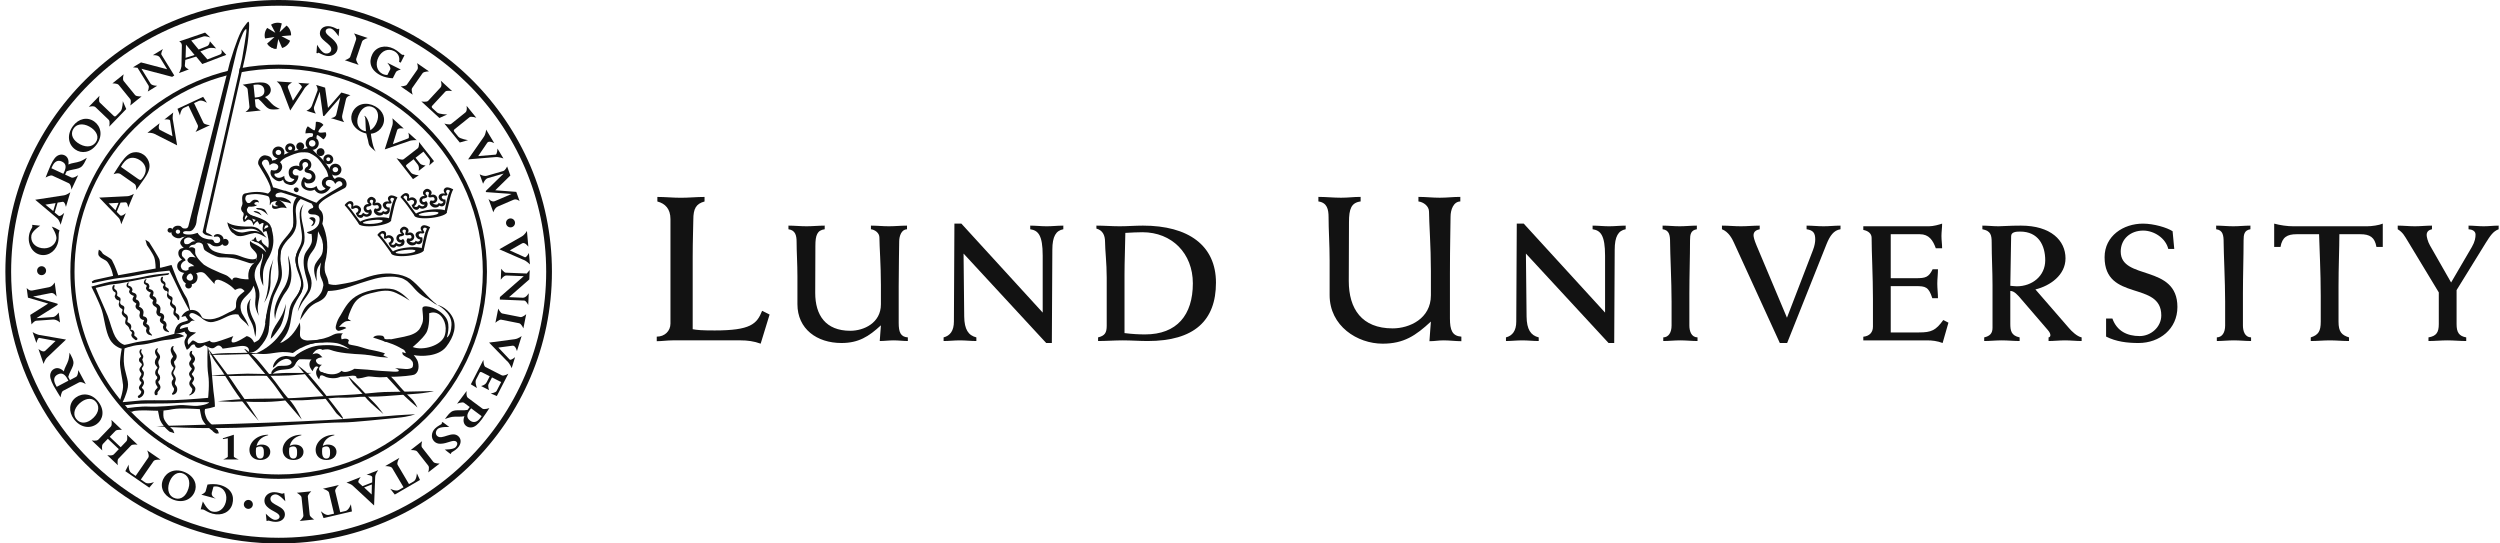 <svg width="414" height="90" viewBox="0 0 414 90" fill="none" xmlns="http://www.w3.org/2000/svg">
<g clip-path="url(#clip0_123_375)">
<path d="M108.757 55.749C110.098 55.749 111.028 54.79 111.028 53.593V36.276C111.028 34.599 110.168 33.708 108.86 33.366V32.613C110.168 32.613 111.441 32.75 112.748 32.75C114.056 32.75 115.364 32.613 116.672 32.613V33.366C115.261 33.743 114.814 34.564 114.814 36.378C114.814 37.405 114.71 39.594 114.71 42.675V54.517C115.468 54.654 116.122 54.722 118.359 54.722C124.278 54.722 125.346 53.661 126.206 51.471L127.445 52.087L125.965 56.912C124.864 56.502 123.763 56.364 122.661 56.364H111.372C110.512 56.364 109.617 56.502 108.757 56.502V55.749Z" fill="#121212"/>
<path d="M130.567 37.362C131.559 37.362 132.55 37.471 133.569 37.471C134.561 37.471 135.579 37.362 136.571 37.362V37.964C135.331 38.129 135.028 38.95 135.028 40.702C135.028 43.304 135.001 45.905 135.001 48.507C135.001 52.175 136.708 54.777 140.811 54.777C143.042 54.777 145.878 53.49 145.878 50.395V47.165C145.878 43.934 145.63 40.702 145.63 39.334C145.63 38.567 144.887 38.046 144.226 37.964V37.362C145.217 37.362 146.208 37.471 147.2 37.471C148.191 37.471 149.21 37.362 150.201 37.362V37.964C149.292 37.991 148.907 39.059 148.907 39.99C148.907 41.031 148.824 43.88 148.824 47.494V53.462C148.824 54.996 149.127 55.79 150.339 55.872V56.474C149.568 56.474 148.769 56.364 147.998 56.364C147.227 56.364 146.456 56.474 145.685 56.474C145.74 55.543 145.823 54.695 145.878 53.873C143.868 55.736 142.16 56.802 139.352 56.802C135.276 56.802 132.054 54.475 132.054 50.368V45.796C132.054 43.66 131.917 41.77 131.917 40.073C131.917 39.005 131.724 38.129 130.567 37.964V37.362Z" fill="#121212"/>
<path d="M156.26 55.872C157.334 55.598 157.967 54.777 157.967 53.243L158.05 37.033H159.206L172.671 51.765V42.346C172.671 38.95 171.928 38.157 170.606 37.964V37.363C171.515 37.363 172.424 37.472 173.332 37.472C174.241 37.472 175.178 37.363 176.086 37.363V37.964C174.875 38.184 174.268 39.142 174.268 41.36L174.186 56.803H173.25L159.565 41.99L159.674 52.422C159.702 54.557 160.363 55.544 161.685 55.872V56.474C160.776 56.474 159.867 56.365 158.959 56.365C158.05 56.365 157.168 56.474 156.26 56.474V55.872Z" fill="#121212"/>
<path d="M186.219 55.16C187.513 55.324 188.587 55.379 189.633 55.379C194.893 55.379 197.536 52.175 197.536 46.918C197.536 41.962 194.067 38.457 189.193 38.457C188.312 38.457 187.458 38.512 186.356 38.567C186.329 40.976 186.219 43.167 186.219 45.467V55.16ZM181.841 55.872C182.97 55.598 183.272 55.105 183.272 53.928V45.96C183.272 43.55 182.997 41.414 182.997 40.073C182.997 38.923 182.584 38.129 181.565 37.855V37.362C182.859 37.362 184.126 37.471 185.42 37.471C186.687 37.471 187.981 37.362 189.275 37.362C196.792 37.362 201.364 40.648 201.364 46.809C201.364 53.08 197.784 56.474 190.046 56.474C188.669 56.474 187.293 56.364 185.944 56.364C184.567 56.364 183.217 56.474 181.841 56.474V55.872Z" fill="#121212"/>
<path d="M218.325 32.605C219.565 32.605 220.804 32.743 222.078 32.743C223.317 32.743 224.081 32.605 225.32 32.605V33.359C223.771 33.565 223.392 34.592 223.392 36.782C223.392 40.035 223.358 43.287 223.358 46.54C223.358 51.127 225.493 54.38 230.623 54.38C233.411 54.38 236.957 52.77 236.957 48.902V44.862C236.957 40.822 236.647 36.782 236.647 35.071C236.647 34.112 235.718 33.462 234.892 33.359V32.605C236.131 32.605 237.181 32.743 238.422 32.743C239.661 32.743 240.591 32.605 241.829 32.605V33.359C240.694 33.393 240.212 34.728 240.212 35.892C240.212 37.193 240.109 40.754 240.109 45.272V52.736C240.109 54.653 240.488 55.646 242.002 55.749V56.502C241.038 56.502 240.04 56.364 239.075 56.364C238.111 56.364 237.68 56.502 236.716 56.502C236.785 55.337 236.888 54.277 236.957 53.25C234.444 55.577 232.475 56.913 228.964 56.913C224.786 56.913 220.185 54.002 220.185 48.867V43.15C220.185 40.48 220.012 38.118 220.012 35.995C220.012 34.659 219.771 33.565 218.325 33.359V32.605Z" fill="#121212"/>
<path d="M249.387 55.872C250.461 55.598 251.094 54.777 251.094 53.243L251.177 37.033H252.333L265.799 51.765V42.346C265.799 38.95 265.056 38.157 263.734 37.964V37.363C264.643 37.363 265.553 37.472 266.459 37.472C267.368 37.472 268.305 37.363 269.214 37.363V37.964C268.002 38.184 267.395 39.142 267.395 41.36L267.314 56.803H266.377L252.691 41.99L252.802 52.422C252.828 54.557 253.49 55.544 254.812 55.872V56.474C253.903 56.474 252.994 56.365 252.086 56.365C251.177 56.365 250.296 56.474 249.387 56.474V55.872Z" fill="#121212"/>
<path d="M280.998 37.964C279.98 38.129 279.869 38.841 279.869 39.799C279.869 42.455 279.759 45.686 279.759 48.589V53.901C279.759 54.804 280.062 55.845 281.109 55.872V56.474C280.172 56.474 279.208 56.364 278.271 56.364C277.308 56.364 276.371 56.474 275.436 56.474V55.872C276.317 55.845 276.813 55.078 276.813 53.901V49.957C276.813 46.672 276.566 41.853 276.566 40.128C276.566 39.005 276.456 38.102 275.326 37.964V37.362C276.262 37.362 277.198 37.471 278.161 37.471C279.098 37.471 280.062 37.362 280.998 37.362V37.964Z" fill="#121212"/>
<path d="M294.738 56.802L287.138 40.182C286.836 39.497 286.229 38.375 285.155 37.964V37.362C286.202 37.362 287.249 37.471 288.294 37.471C289.314 37.471 290.36 37.362 291.407 37.362V37.964C290.883 38.074 290.387 38.32 290.387 38.95C290.387 39.196 290.47 39.662 290.883 40.648L295.921 52.614L300.217 41.442C300.52 40.675 300.603 40.045 300.603 39.635C300.603 38.567 300.246 38.129 299.172 37.964V37.362C300.107 37.362 301.044 37.471 301.98 37.471C302.916 37.471 303.852 37.362 304.788 37.362V37.964C303.659 38.129 303.027 39.059 302.475 40.428L295.95 56.802H294.738Z" fill="#121212"/>
<path d="M308.563 55.763C309.637 55.653 310.16 54.996 310.16 54.092V49.465C310.16 45.741 309.94 41.825 309.94 39.389C309.94 38.704 309.415 38.239 308.563 38.074V37.472H319.439C320.183 37.472 321.119 37.198 321.615 37.033C321.615 37.746 321.505 38.403 321.505 39.087C321.505 39.772 321.615 40.428 321.615 41.113H320.568C320.1 39.8 319.439 38.787 317.926 38.787H313.106V46.07H317.265C318.861 46.07 319.385 45.933 320.044 44.59H320.927C320.927 45.385 320.816 46.179 320.816 46.973C320.816 47.794 320.927 48.589 320.927 49.382H319.991C319.385 47.494 318.861 47.383 317.265 47.383H313.106V55.051H317.787C319.825 55.051 320.568 54.722 321.807 52.997L322.662 53.435L321.697 56.803C320.844 56.474 319.991 56.365 319.109 56.365H308.563V55.763Z" fill="#121212"/>
<path d="M332.907 47.328C333.32 47.356 333.651 47.412 333.982 47.412C336.514 47.412 338.69 45.713 338.69 43.112C338.69 40.593 337.534 38.348 334.532 38.348C333.815 38.348 333.044 38.43 333.044 39.114L332.907 47.328ZM328.583 55.872C329.52 55.653 329.961 55.215 329.961 54.284V47.247C329.961 44.892 329.823 42.537 329.823 40.21C329.823 38.923 329.686 38.238 328.281 37.964V37.362C329.162 37.362 330.071 37.471 330.952 37.471C331.778 37.471 332.605 37.362 334.669 37.362C339.626 37.362 342.048 39.826 342.048 42.785C342.048 45.55 339.516 47.328 337.066 47.931L342.627 54.338C343.04 54.831 343.976 55.736 344.72 55.872V56.474C343.811 56.474 342.875 56.364 341.965 56.364C341.057 56.364 340.148 56.474 339.242 56.474V55.872C339.434 55.845 339.516 55.736 339.545 55.543C339.545 55.297 339.46 55.051 339.13 54.667L334.559 49.355C334.146 48.889 333.568 48.177 332.907 48.177V53.599C332.907 54.749 333.044 55.57 334.45 55.872V56.474C333.458 56.474 332.495 56.364 331.504 56.364C330.511 56.364 329.575 56.474 328.583 56.474V55.872Z" fill="#121212"/>
<path d="M348.768 52.751H349.813C350.558 54.831 352.265 55.653 354.329 55.653C356.203 55.653 357.909 54.147 357.909 52.23C357.909 46.453 348.52 50.013 348.52 42.592C348.52 39.06 351.632 37.033 354.881 37.033C356.671 37.033 358.874 37.691 359.783 38.293L360.057 41.223H359.066C358.626 39.416 356.698 38.184 354.908 38.184C352.843 38.184 351.191 39.552 351.191 41.661C351.191 46.48 360.579 43.687 360.579 50.834C360.579 54.475 357.634 56.803 354.137 56.803C352.292 56.803 350.421 56.584 348.768 55.736V52.751Z" fill="#121212"/>
<path d="M372.669 37.964C371.651 38.129 371.538 38.841 371.538 39.799C371.538 42.455 371.429 45.686 371.429 48.589V53.901C371.429 54.804 371.732 55.845 372.778 55.872V56.474C371.843 56.474 370.879 56.364 369.942 56.364C368.978 56.364 368.042 56.474 367.107 56.474V55.872C367.988 55.845 368.483 55.078 368.483 53.901V49.957C368.483 46.672 368.234 41.853 368.234 40.128C368.234 39.005 368.124 38.102 366.997 37.964V37.362C367.931 37.362 368.868 37.471 369.832 37.471C370.768 37.471 371.732 37.362 372.669 37.362V37.964Z" fill="#121212"/>
<path d="M394.587 40.895H393.539C393.265 39.279 392.438 38.787 390.869 38.787H387.399C387.399 41.14 387.261 44.153 387.261 47.439V53.27C387.261 54.968 387.785 55.488 388.997 55.872V56.474C387.922 56.474 386.875 56.365 385.83 56.365C384.783 56.365 383.737 56.474 382.663 56.474V55.872C383.929 55.462 384.315 54.859 384.315 53.27V48.972C384.315 45.029 384.095 41.14 384.04 38.787H380.322C378.753 38.787 377.927 39.279 377.651 40.895H376.604V37.033C377.651 37.308 378.726 37.472 379.8 37.472H391.97C392.741 37.472 393.954 37.308 394.587 37.033V40.895Z" fill="#121212"/>
<path d="M402.156 55.872C403.478 55.653 403.864 55.023 403.864 53.682V48.424L398.715 39.908C398.19 39.059 397.916 38.485 397.063 37.964V37.362C397.999 37.362 398.962 37.471 399.898 37.471C400.835 37.471 401.799 37.362 402.734 37.362V37.964C402.212 38.074 401.854 38.348 401.854 38.923C401.854 39.196 402.02 39.99 402.404 40.648L405.903 46.781L409.344 40.895C409.867 39.99 409.95 39.334 409.95 38.841C409.95 38.238 409.344 37.991 408.792 37.964V37.362C409.619 37.362 410.446 37.471 411.298 37.471C412.126 37.471 412.95 37.362 413.777 37.362V37.964C412.867 38.293 412.372 39.059 411.63 40.237L406.811 48.041V53.682C406.811 55.023 407.194 55.653 408.407 55.872V56.474C407.361 56.474 406.314 56.364 405.297 56.364C404.249 56.364 403.203 56.474 402.156 56.474V55.872Z" fill="#121212"/>
<path d="M38.724 71.991V75.595C38.724 75.777 39.548 76.092 39.548 76.092H36.95C36.95 76.092 37.727 75.777 37.727 75.619V72.581L36.918 72.716L36.906 72.571L38.724 71.991Z" fill="#121212"/>
<path d="M54.044 73.926C53.743 73.926 53.535 74.046 53.386 74.134C53.368 74.218 53.334 74.422 53.334 74.749C53.334 75.194 53.393 75.941 54.027 75.941C54.651 75.941 54.659 75.359 54.659 74.906C54.659 74.499 54.635 73.926 54.044 73.926ZM55.38 72.071C54.213 72.326 53.618 73.064 53.452 73.842C53.743 73.688 54.002 73.62 54.308 73.62C55.157 73.62 55.724 74.11 55.724 74.83C55.724 75.619 55.042 76.176 54.069 76.176C52.995 76.176 52.269 75.507 52.269 74.506C52.269 73.256 53.498 71.994 55.359 71.994L55.38 72.071Z" fill="#121212"/>
<path d="M48.58 73.926C48.279 73.926 48.069 74.046 47.919 74.134C47.905 74.218 47.87 74.422 47.87 74.749C47.87 75.194 47.928 75.941 48.563 75.941C49.187 75.941 49.197 75.359 49.197 74.906C49.197 74.499 49.17 73.926 48.58 73.926ZM49.915 72.071C48.751 72.326 48.153 73.064 47.986 73.842C48.279 73.688 48.536 73.62 48.846 73.62C49.695 73.62 50.261 74.11 50.261 74.83C50.261 75.619 49.578 76.176 48.604 76.176C47.53 76.176 46.805 75.507 46.805 74.506C46.805 73.256 48.035 71.994 49.894 71.994L49.915 72.071Z" fill="#121212"/>
<path d="M43.076 73.926C42.776 73.926 42.569 74.046 42.418 74.134C42.403 74.218 42.37 74.422 42.37 74.749C42.37 75.194 42.428 75.941 43.059 75.941C43.685 75.941 43.693 75.359 43.693 74.906C43.693 74.499 43.668 73.926 43.076 73.926ZM44.413 72.071C43.249 72.326 42.652 73.064 42.486 73.842C42.776 73.688 43.035 73.62 43.343 73.62C44.193 73.62 44.757 74.11 44.757 74.83C44.757 75.619 44.077 76.176 43.102 76.176C42.027 76.176 41.304 75.507 41.304 74.506C41.304 73.256 42.533 71.994 44.394 71.994L44.413 72.071Z" fill="#121212"/>
<path d="M8.569 37.522C8.955 37.646 9.503 37.919 9.864 38.162C9.807 38.275 9.767 38.42 9.739 38.592C9.681 38.941 9.754 39.337 9.663 39.896C9.41 41.424 8.151 42.433 6.794 42.212C5.417 41.989 4.546 40.554 4.807 38.959C4.937 38.184 5.327 37.728 5.351 37.578C5.362 37.519 5.332 37.231 5.332 37.231L6.655 37.377C6.655 37.377 5.318 38.247 5.2 38.962C5.024 40.027 5.712 40.896 6.896 41.089C8.103 41.286 9.166 40.617 9.341 39.553C9.454 38.868 8.569 37.522 8.569 37.522Z" fill="#121212"/>
<path d="M20.908 18.057L18.084 20.972C18.084 20.972 18.272 20.102 18.005 19.845L15.817 17.751C15.496 17.443 14.695 17.703 14.695 17.703L16.479 15.861C16.479 15.861 16.276 16.745 16.534 16.991L18.786 19.149C18.988 19.342 19.094 19.33 19.3 19.117L19.97 18.427C20.322 18.061 20.339 16.749 20.339 16.749L20.908 18.057Z" fill="#121212"/>
<path d="M18.609 13.816L20.486 12.305C20.486 12.305 20.23 13.113 20.481 13.418L22.371 15.741C22.605 16.029 23.453 15.958 23.453 15.958L21.576 17.468C21.576 17.468 21.785 16.677 21.574 16.422L19.666 14.074C19.418 13.767 18.609 13.816 18.609 13.816Z" fill="#121212"/>
<path d="M24.919 13.823C25.161 14.214 26.035 14.205 26.035 14.205L24.47 15.158C24.47 15.158 24.758 14.442 24.597 14.176L22.776 11.225C22.575 11.213 22.019 11.145 22.019 11.145L23.351 10.335L27.681 11.467L26.481 9.525C26.197 9.059 25.31 9.14 25.31 9.14L26.982 8.121C26.982 8.121 26.591 8.82 26.743 9.065L28.863 12.507L28.506 12.724L23.422 11.389L24.919 13.823Z" fill="#121212"/>
<path d="M52.507 7.404C52.507 7.404 53.242 8.714 53.829 8.836C54.319 8.941 54.756 8.709 54.845 8.295C55.079 7.194 52.687 6.729 52.999 5.268C53.15 4.559 53.88 4.195 54.763 4.381C55.334 4.504 55.739 4.786 55.851 4.81C55.903 4.821 55.952 4.816 56.031 4.765L56.188 4.797L56.073 6.022C56.073 6.022 55.349 4.837 54.777 4.716C54.361 4.629 54.002 4.784 53.942 5.073C53.795 5.752 55.001 6.137 55.659 7.14C55.897 7.504 55.95 7.849 55.872 8.203C55.709 8.972 54.882 9.428 53.999 9.243C53.404 9.118 52.913 8.767 52.779 8.737C52.713 8.726 52.653 8.751 52.598 8.824L52.404 8.782L52.507 7.404Z" fill="#121212"/>
<path d="M58.617 5.528L60.903 6.296C60.903 6.296 60.084 6.513 59.958 6.886L58.997 9.717C58.878 10.066 59.394 10.744 59.394 10.744L57.107 9.975C57.107 9.975 57.888 9.729 57.994 9.412L58.966 6.553C59.093 6.18 58.617 5.528 58.617 5.528Z" fill="#121212"/>
<path d="M65.556 11.957L65.047 12.96C64.446 12.94 63.645 12.789 63.063 12.497C61.348 11.636 61.004 10.271 61.66 8.978C62.286 7.746 63.771 7.35 65.215 8.075C65.913 8.424 66.336 8.932 66.565 9.048C66.667 9.098 66.736 9.098 66.813 9.062L66.982 9.148L66.356 10.382L66.087 10.246C66.25 9.466 65.941 8.802 65.236 8.449C64.274 7.966 63.227 8.386 62.673 9.479C62.112 10.583 62.391 11.755 63.333 12.229C63.593 12.358 63.911 12.432 64.149 12.417L64.621 11.489C64.793 11.15 64.133 10.389 64.133 10.389L66.382 11.519C66.382 11.519 65.713 11.646 65.556 11.957Z" fill="#121212"/>
<path d="M69.064 10.455L71.044 11.827C71.044 11.827 70.196 11.812 69.97 12.131L68.252 14.586C68.04 14.888 68.345 15.68 68.345 15.68L66.364 14.308C66.364 14.308 67.183 14.287 67.376 14.015L69.11 11.536C69.337 11.215 69.064 10.455 69.064 10.455Z" fill="#121212"/>
<path d="M76.139 23.599L73.584 20.454C73.584 20.454 74.425 20.747 74.717 20.514L77.079 18.618C77.425 18.338 77.264 17.517 77.264 17.517L78.882 19.506C78.882 19.506 78.025 19.195 77.747 19.418L75.315 21.373C75.096 21.548 75.096 21.655 75.282 21.884L75.886 22.628C76.207 23.023 77.514 23.205 77.514 23.205L76.139 23.599Z" fill="#121212"/>
<path d="M72.766 19.54L69.775 16.797C69.775 16.797 70.652 16.965 70.904 16.694L72.963 14.475C73.267 14.146 72.987 13.357 72.987 13.357L74.88 15.093C74.88 15.093 73.985 14.909 73.743 15.169L71.624 17.455C71.432 17.66 71.448 17.768 71.666 17.966L72.374 18.617C72.749 18.958 74.069 18.949 74.069 18.949L72.766 19.54Z" fill="#121212"/>
<path d="M80.128 22.652C80.469 22.159 80.499 21.456 80.499 21.456L81.847 23.704C81.847 23.704 80.968 23.225 80.693 23.634L79.192 25.848L82.066 25.608C82.341 25.569 82.383 24.6 82.383 24.6L83.371 26.247C83.371 26.247 82.599 25.931 81.955 26.023L77.518 26.391L80.128 22.652Z" fill="#121212"/>
<path d="M83.38 28.765L83.375 28.751L80.774 29.499C80.293 29.639 79.999 30.432 79.999 30.432L79.43 28.855C79.43 28.855 80.08 29.267 80.683 29.092L83.328 28.327C83.7 28.22 83.978 27.559 83.978 27.559L84.518 29.059L82.015 31.509L85.494 31.772L86.044 33.3C86.044 33.3 85.541 32.861 85.038 33.081L82.462 34.19C81.874 34.438 81.701 35.165 81.701 35.165L80.895 32.929C80.895 32.929 81.414 33.496 81.88 33.331C81.994 33.29 82.104 33.243 82.209 33.197L84.689 32.132L84.683 32.117L80.494 31.811L80.432 31.641L83.38 28.765Z" fill="#121212"/>
<path d="M83.867 45.622C83.405 45.6 82.926 46.33 82.926 46.33L83.004 44.504C83.004 44.504 83.441 45.142 83.751 45.154L87.231 45.295C87.353 45.136 87.719 44.713 87.719 44.713L87.656 46.267L84.296 49.21L86.587 49.304C87.132 49.327 87.559 48.551 87.559 48.551L87.479 50.498C87.479 50.498 87.114 49.786 86.825 49.776L82.769 49.608L82.786 49.193L86.736 45.736L83.867 45.622Z" fill="#121212"/>
<path d="M87.137 52.027L86.669 54.38C86.669 54.38 86.344 53.599 85.957 53.526L83.009 52.941C82.645 52.871 82.038 53.463 82.038 53.463L82.51 51.109C82.51 51.109 82.855 51.847 83.185 51.914L86.161 52.503C86.549 52.58 87.137 52.027 87.137 52.027Z" fill="#121212"/>
<path d="M82.236 64.743L82.993 63.271L81.475 62.499L80.913 63.588C80.724 63.957 81.001 64.605 81.001 64.605L79.657 63.924C79.657 63.924 80.329 63.812 80.595 63.298L81.102 62.31L79.886 61.69C79.595 61.544 79.507 61.563 79.406 61.76L78.83 62.881C78.604 63.318 78.988 64.26 78.988 64.26L77.971 63.638L80.053 59.596C80.053 59.596 80.06 60.609 80.39 60.775L83.087 62.149C83.452 62.336 84.18 61.884 84.18 61.884L82.272 65.584L81.258 65.152C81.258 65.152 82.077 65.052 82.236 64.743Z" fill="#121212"/>
<path d="M74.403 70.711C74.403 70.711 72.895 70.618 72.473 71.043C72.121 71.396 72.081 71.886 72.385 72.185C73.188 72.975 74.873 71.228 75.942 72.277C76.46 72.786 76.374 73.593 75.739 74.231C75.328 74.643 74.868 74.827 74.788 74.909C74.751 74.948 74.618 75.197 74.618 75.197L73.642 74.439C73.642 74.439 75.038 74.475 75.449 74.062C75.748 73.76 75.81 73.376 75.599 73.169C75.101 72.68 74.126 73.482 72.921 73.488C72.484 73.493 72.166 73.35 71.906 73.095C71.344 72.543 71.403 71.604 72.038 70.966C72.464 70.534 73.027 70.316 73.122 70.213C73.171 70.167 73.181 70.107 73.15 70.019L73.287 69.881L74.403 70.711Z" fill="#121212"/>
<path d="M72.81 76.758L70.907 78.234C70.907 78.234 71.174 77.433 70.931 77.124L69.079 74.77C68.851 74.478 67.999 74.537 67.999 74.537L69.902 73.06C69.902 73.06 69.681 73.846 69.886 74.103L71.755 76.485C71.999 76.794 72.81 76.758 72.81 76.758Z" fill="#121212"/>
<path d="M52.032 86.029L49.631 86.276C49.631 86.276 50.285 85.737 50.243 85.348L49.936 82.376C49.899 82.007 49.148 81.605 49.148 81.605L51.548 81.359C51.548 81.359 50.943 81.907 50.976 82.237L51.286 85.241C51.327 85.631 52.032 86.029 52.032 86.029Z" fill="#121212"/>
<path d="M47.248 83.022C47.248 83.022 46.269 81.878 45.67 81.867C45.169 81.862 44.788 82.173 44.781 82.593C44.763 83.719 47.203 83.713 47.181 85.209C47.172 85.932 46.527 86.431 45.623 86.418C45.039 86.41 44.588 86.209 44.472 86.206C44.42 86.205 44.145 86.285 44.145 86.285L44.018 85.061C44.018 85.061 44.96 86.086 45.546 86.092C45.97 86.097 46.292 85.877 46.297 85.582C46.304 84.886 45.047 84.743 44.208 83.887C43.903 83.572 43.785 83.248 43.789 82.883C43.799 82.098 44.52 81.49 45.424 81.501C46.031 81.51 46.583 81.758 46.718 81.761C46.788 81.761 47.076 81.644 47.076 81.644L47.248 83.022Z" fill="#121212"/>
<path d="M34.063 81.325L34.361 80.242C34.954 80.142 35.768 80.13 36.398 80.301C38.249 80.803 38.862 82.071 38.479 83.471C38.111 84.801 36.735 85.486 35.177 85.062C34.424 84.858 33.908 84.443 33.658 84.376C33.548 84.346 33.23 84.358 33.23 84.358L33.595 83.032C33.595 83.032 34.319 84.494 35.081 84.698C36.121 84.98 37.061 84.358 37.385 83.18C37.713 81.985 37.202 80.894 36.185 80.617C35.907 80.54 35.58 80.533 35.349 80.594L35.074 81.6C34.913 82.254 35.772 82.578 35.772 82.578L33.34 81.919C33.34 81.919 33.971 81.661 34.063 81.325Z" fill="#121212"/>
<path d="M19.104 71.367L18.172 72.34L19.984 74.058L20.927 73.073C21.205 72.786 21.019 71.975 21.019 71.975L22.782 73.644C22.782 73.644 21.956 73.509 21.694 73.782L19.61 75.957C19.347 76.231 19.523 77.043 19.523 77.043L17.76 75.371C17.76 75.371 18.559 75.544 18.853 75.238L19.674 74.381L17.863 72.662L17.056 73.501C16.761 73.808 16.942 74.594 16.942 74.594L15.184 72.928C15.184 72.928 16 73.095 16.282 72.799L18.357 70.639C18.629 70.353 18.443 69.53 18.443 69.53L20.2 71.199C20.2 71.199 19.387 71.072 19.104 71.367Z" fill="#121212"/>
<path d="M6.061 52.674V52.687L8.764 52.501C9.265 52.464 9.72 51.748 9.72 51.748L9.941 53.41C9.941 53.41 9.395 52.875 8.766 52.917L6.02 53.112C5.633 53.142 5.222 53.728 5.222 53.728L5.011 52.15L7.976 50.273L4.629 49.292L4.416 47.684C4.416 47.684 4.815 48.217 5.351 48.106L8.105 47.562C8.732 47.441 9.054 46.765 9.054 46.765L9.37 49.125C9.37 49.125 8.984 48.458 8.493 48.523C8.372 48.539 8.254 48.563 8.142 48.585L5.494 49.109L5.497 49.125L9.527 50.298L9.55 50.477L6.061 52.674Z" fill="#121212"/>
<path d="M86.405 39.16C86.927 38.865 87.259 38.243 87.259 38.243L87.495 40.852C87.495 40.852 86.912 40.039 86.482 40.289L84.422 41.467L86.921 42.599C87.189 42.683 87.589 41.889 87.589 41.889L87.761 43.797C87.761 43.797 87.203 43.18 86.584 42.985L82.687 41.28L86.405 39.16Z" fill="#121212"/>
<path d="M85.242 56.171C85.838 56.092 86.381 55.644 86.381 55.644L85.605 58.145C85.605 58.145 85.375 57.175 84.884 57.245L82.526 57.559L84.408 59.548C84.624 59.722 85.298 59.139 85.298 59.139L84.731 60.972C84.731 60.972 84.447 60.19 83.948 59.778L80.993 56.732L85.242 56.171Z" fill="#121212"/>
<path d="M7.831 59.174C7.392 59.586 7.222 60.27 7.222 60.27L6.366 57.789C6.366 57.789 7.129 58.44 7.482 58.097L9.204 56.461L6.504 55.955C6.224 55.941 6.026 56.806 6.026 56.806L5.401 54.991C5.401 54.991 6.091 55.459 6.741 55.5L10.931 56.232L7.831 59.174Z" fill="#121212"/>
<path d="M24.566 75.77C24.789 75.447 24.366 74.587 24.366 74.587L26.611 76.132C26.611 76.132 25.656 76.036 25.426 76.362L23.325 79.409L24.064 79.916C24.542 80.247 25.503 79.824 25.503 79.824L24.722 80.754L20.753 78.022L21.308 76.936C21.308 76.936 21.247 77.977 21.727 78.308L22.465 78.814L24.566 75.77Z" fill="#121212"/>
<path d="M54.487 81.582C54.398 81.203 53.47 80.936 53.47 80.936L56.13 80.316C56.13 80.316 55.415 80.957 55.507 81.345L56.34 84.825L57.21 84.623C57.781 84.491 58.109 83.499 58.109 83.499L58.279 84.698L53.579 85.791L53.142 84.654C53.142 84.654 53.877 85.398 54.447 85.265L55.317 85.062L54.487 81.582Z" fill="#121212"/>
<path d="M64.943 77.51C64.743 77.171 63.779 77.189 63.779 77.189L66.141 75.823C66.141 75.823 65.646 76.639 65.849 76.985L67.73 80.169L68.506 79.72C69.009 79.427 69.032 78.386 69.032 78.386L69.548 79.482L65.376 81.898L64.625 80.938C64.625 80.938 65.547 81.433 66.051 81.14L66.826 80.691L64.943 77.51Z" fill="#121212"/>
<path d="M83.797 36.906C83.801 36.496 84.137 36.167 84.548 36.169C84.962 36.173 85.293 36.508 85.288 36.916C85.286 37.326 84.948 37.656 84.539 37.653C84.125 37.65 83.795 37.314 83.797 36.906Z" fill="#121212"/>
<path d="M40.38 83.523C40.385 83.112 40.72 82.783 41.131 82.787C41.544 82.79 41.875 83.123 41.871 83.535C41.868 83.942 41.53 84.271 41.122 84.269C40.708 84.264 40.378 83.931 40.38 83.523Z" fill="#121212"/>
<path d="M6.143 44.819C6.145 44.412 6.481 44.082 6.892 44.084C7.304 44.086 7.636 44.422 7.633 44.833C7.629 45.241 7.292 45.57 6.88 45.568C6.469 45.563 6.138 45.228 6.143 44.819Z" fill="#121212"/>
<path d="M12.448 24.743C13.481 25.488 14.981 25.323 16.007 23.919C17.072 22.458 16.709 20.915 15.614 20.127C14.466 19.298 13 19.619 12.069 20.896C11.074 22.258 11.232 23.866 12.448 24.743ZM12.816 23.62C11.89 22.951 11.66 22.009 12.226 21.234C12.903 20.305 14.181 20.484 15.171 21.196C16.018 21.807 16.465 22.738 15.845 23.586C15.215 24.446 13.992 24.467 12.816 23.62Z" fill="#121212"/>
<path d="M33.178 8.506L34.509 8.004C35.057 7.8 35.801 8.034 35.801 8.034L34.758 6.836C34.758 6.836 34.687 7.493 34.295 7.637L32.897 8.202L31.665 6.708L33.688 6.04C34.014 5.918 34.834 6.21 34.834 6.21L33.959 5.397L29.661 6.866C29.661 6.866 30.204 7.011 30.111 7.744L30.049 10.959C29.985 11.522 29.64 12.1 29.64 12.1L31.276 11.494C31.276 11.494 30.567 11.199 30.609 10.836L30.691 9.915L32.488 9.37L33.497 10.602L37.472 9.086L36.63 8.168C36.63 8.168 36.925 8.846 36.462 9.018L34.348 9.838L33.178 8.506ZM32.226 9.109L30.732 9.578L30.798 7.385L32.226 9.109Z" fill="#121212"/>
<path d="M10.491 28.779L10.617 28.511C11.005 27.685 10.975 27.088 10.238 26.747C9.507 26.409 8.988 26.841 8.676 27.504L8.51 27.86L10.491 28.779ZM11.824 29.396C12.178 29.558 12.945 29.007 12.945 29.007L11.824 31.403C11.824 31.403 11.784 30.526 11.385 30.341L8.667 29.082C8.337 28.93 7.551 29.407 7.551 29.407C7.69 29.057 7.8 28.791 7.909 28.502C8.06 28.105 8.272 27.601 8.387 27.356C8.856 26.349 9.244 25.862 9.749 25.679C10.082 25.557 10.389 25.576 10.687 25.714C11.209 25.955 11.447 26.523 11.32 27.24C11.912 26.962 12.566 26.974 13.282 26.715C13.696 26.565 14.378 26.126 14.378 26.126C14.316 26.276 14.283 26.345 14.188 26.551C13.791 27.399 13.503 27.692 13.028 27.862C12.527 28.046 11.617 28.109 11.034 28.371L10.78 28.912L11.824 29.396Z" fill="#121212"/>
<path d="M7.519 33.888L8.816 34.947L9.208 33.631L7.519 33.888ZM9.051 35.193L9.7 35.722C9.983 35.95 10.63 35.242 10.63 35.242L10.036 37.225C10.036 37.225 9.846 36.453 9.458 36.138L5.83 33.08L10.605 32.344C11.081 32.27 11.645 31.834 11.645 31.834L10.919 34.263C10.919 34.263 10.736 33.358 10.38 33.417L9.54 33.556L9.051 35.193Z" fill="#121212"/>
<path d="M11.327 63.039L11.187 62.782C10.757 61.974 10.257 61.64 9.543 62.018C8.831 62.394 8.866 63.067 9.212 63.714L9.396 64.06L11.327 63.039ZM12.601 62.404C12.944 62.224 12.963 61.281 12.963 61.281L14.209 63.613C14.209 63.613 13.482 63.121 13.092 63.323L10.445 64.721C10.123 64.894 10.035 65.805 10.035 65.805C9.837 65.483 9.688 65.234 9.522 64.973C9.295 64.614 9.018 64.142 8.889 63.906C8.367 62.924 8.208 62.324 8.367 61.814C8.471 61.475 8.671 61.242 8.959 61.09C9.469 60.821 10.066 60.975 10.566 61.506C10.699 60.871 11.105 60.358 11.327 59.634C11.455 59.217 11.515 58.407 11.515 58.407C11.6 58.549 11.635 58.62 11.741 58.817C12.182 59.643 12.245 60.048 12.095 60.528C11.94 61.036 11.443 61.795 11.302 62.417L11.584 62.943L12.601 62.404Z" fill="#121212"/>
<path d="M15.959 66.639C15.33 65.794 14.304 65.939 13.464 66.558C12.482 67.282 11.928 68.441 12.615 69.364C13.188 70.132 14.161 70.198 15.081 69.519C16.247 68.663 16.595 67.493 15.959 66.639ZM12.245 69.41C11.3 68.144 11.43 66.656 12.571 65.816C13.655 65.019 15.244 65.135 16.326 66.584C17.363 67.978 17.072 69.453 16.047 70.206C14.841 71.097 13.251 70.764 12.245 69.41Z" fill="#121212"/>
<path d="M30.401 78.449C29.442 78.008 28.613 78.623 28.171 79.566C27.656 80.668 27.729 81.95 28.776 82.435C29.649 82.836 30.534 82.43 31.016 81.395C31.627 80.089 31.37 78.898 30.401 78.449ZM28.472 82.649C27.033 81.986 26.433 80.62 27.031 79.339C27.597 78.122 29.049 77.468 30.696 78.228C32.28 78.959 32.733 80.391 32.195 81.541C31.564 82.895 30.007 83.361 28.472 82.649Z" fill="#121212"/>
<path d="M78.016 67.612L77.838 67.848C77.288 68.579 77.194 69.168 77.844 69.652C78.488 70.132 79.088 69.818 79.529 69.23L79.764 68.916L78.016 67.612ZM76.859 66.712C76.549 66.483 75.685 66.865 75.685 66.865L77.277 64.749C77.277 64.749 77.136 65.618 77.489 65.881L79.886 67.667C80.178 67.885 81.045 67.576 81.045 67.576C80.837 67.891 80.675 68.129 80.506 68.393C80.277 68.75 79.967 69.196 79.803 69.413C79.134 70.301 78.653 70.7 78.122 70.775C77.771 70.824 77.474 70.743 77.212 70.549C76.751 70.206 76.637 69.603 76.907 68.928C76.274 69.076 75.634 68.93 74.881 69.037C74.445 69.099 73.685 69.391 73.685 69.391C73.777 69.253 73.824 69.194 73.96 69.014C74.524 68.263 74.867 68.036 75.365 67.966C75.897 67.889 76.798 68.015 77.425 67.878L77.783 67.4L76.859 66.712Z" fill="#121212"/>
<path d="M61.547 81.89L61.583 80.222L60.3 80.725L61.547 81.89ZM61.632 79.885L61.649 79.05C61.656 78.689 60.699 78.62 60.699 78.62L62.632 77.86C62.632 77.86 62.139 78.487 62.13 78.985L61.95 83.709L58.42 80.431C58.068 80.102 57.373 79.931 57.373 79.931L59.744 78.997C59.744 78.997 59.141 79.701 59.406 79.943L60.036 80.512L61.632 79.885Z" fill="#121212"/>
<path d="M46.581 14.436C46.375 13.892 45.825 13.482 45.825 13.482L48.378 13.651C48.378 13.651 47.504 14.086 47.683 14.531L48.507 16.677L49.978 14.465C50.097 14.223 49.391 13.72 49.391 13.72L51.26 13.845C51.26 13.845 50.58 14.285 50.299 14.847L48.062 18.303L46.581 14.436Z" fill="#121212"/>
<path d="M25.623 22.189C25.105 21.925 24.419 21.986 24.419 21.986L26.426 20.41C26.426 20.41 26.073 21.313 26.505 21.526L28.563 22.565L28.161 19.945C28.086 19.686 27.225 19.783 27.225 19.783L28.695 18.631C28.695 18.631 28.485 19.408 28.657 20.013L29.331 24.069L25.623 22.189Z" fill="#121212"/>
<path d="M64.966 20.793C65.144 20.239 64.97 19.578 64.97 19.578L66.864 21.288C66.864 21.288 65.91 21.089 65.77 21.549L65.06 23.867L67.611 22.912C67.856 22.795 67.618 21.967 67.618 21.967L69.005 23.218C69.005 23.218 68.197 23.143 67.626 23.409L63.715 24.739L64.966 20.793Z" fill="#121212"/>
<path d="M33.68 20.317C33.842 20.662 34.776 20.729 34.776 20.729L32.374 21.85C32.374 21.85 32.924 21.1 32.758 20.748L31.211 17.509L30.425 17.876C29.91 18.116 29.798 19.122 29.798 19.122L29.393 18.017L33.639 16.037L34.282 17.029C34.282 17.029 33.434 16.471 32.919 16.712L32.133 17.078L33.68 20.317Z" fill="#121212"/>
<path d="M52.949 15.227L52.934 15.222L52.02 17.674C51.852 18.129 52.306 18.815 52.306 18.815L50.739 18.346C50.739 18.346 51.436 18.081 51.647 17.509L52.574 15.014C52.703 14.665 52.348 14.067 52.348 14.067L53.836 14.513L54.316 17.873L56.53 15.323L58.049 15.779C58.049 15.779 57.412 15.918 57.294 16.434L56.677 19.073C56.533 19.671 57.004 20.228 57.004 20.228L54.781 19.56C54.781 19.56 55.527 19.486 55.666 19.031C55.699 18.919 55.727 18.803 55.751 18.697L56.346 16.156L56.334 16.151L53.674 19.228L53.504 19.177L52.949 15.227Z" fill="#121212"/>
<path d="M71.114 26.376L70.122 25.112L68.813 26.126L69.548 27.062C69.796 27.38 70.487 27.4 70.487 27.4L69.33 28.299C69.33 28.299 69.509 27.666 69.16 27.224L68.494 26.373L67.448 27.185C67.198 27.378 67.181 27.465 67.312 27.632L68.07 28.597C68.363 28.973 69.357 29.022 69.357 29.022L68.39 29.661L65.659 26.182C65.659 26.182 66.559 26.59 66.846 26.369L69.163 24.57C69.477 24.327 69.375 23.505 69.375 23.505L71.872 26.689L71.074 27.399C71.074 27.399 71.324 26.641 71.114 26.376Z" fill="#121212"/>
<path d="M42.199 16.154L42.485 16.124C43.372 16.031 43.856 15.709 43.775 14.929C43.693 14.157 43.071 13.941 42.361 14.015L41.978 14.054L42.199 16.154ZM42.319 17.562C42.358 17.935 43.205 18.296 43.205 18.296L40.639 18.562C40.639 18.562 41.351 18.091 41.309 17.667L41.007 14.79C40.97 14.438 40.179 14.027 40.179 14.027C40.544 13.966 40.819 13.923 41.118 13.872C41.526 13.799 42.051 13.723 42.316 13.694C43.393 13.584 43.992 13.66 44.399 13.987C44.666 14.204 44.804 14.469 44.839 14.782C44.895 15.336 44.538 15.815 43.875 16.068C44.4 16.417 44.718 16.968 45.292 17.433C45.623 17.7 46.335 18.044 46.335 18.044C46.174 18.07 46.101 18.078 45.882 18.1C44.973 18.193 44.585 18.102 44.205 17.794C43.799 17.468 43.294 16.746 42.784 16.394L42.204 16.456L42.319 17.562Z" fill="#121212"/>
<path d="M22.834 29.608C23.237 29.892 23.333 29.87 23.662 29.409C24.618 28.061 23.938 27.063 23.221 26.559C22.72 26.21 22.146 26.066 21.684 26.146C21.18 26.23 20.757 26.535 20.325 27.144C20.21 27.309 20.121 27.444 20.024 27.634L22.834 29.608ZM18.806 28.852C19.017 28.517 19.268 28.137 19.441 27.855C19.637 27.543 19.784 27.306 19.994 27.014C20.844 25.816 21.394 25.358 22.154 25.229C22.698 25.133 23.264 25.253 23.775 25.613C24.323 25.996 24.637 26.574 24.73 27.115C24.82 27.637 24.773 28.349 23.902 29.577L22.552 31.482C22.552 31.482 22.635 30.704 22.289 30.463L19.964 28.832C19.538 28.532 18.806 28.852 18.806 28.852Z" fill="#121212"/>
<path d="M17.976 33.673L19.121 34.825L19.632 33.591L17.976 33.673ZM19.326 35.086L19.898 35.661C20.148 35.908 20.842 35.292 20.842 35.292L20.073 37.145C20.073 37.145 19.966 36.383 19.622 36.039L16.425 32.725L21.11 32.49C21.579 32.465 22.167 32.099 22.167 32.099L21.223 34.373C21.223 34.373 21.138 33.48 20.788 33.502L19.961 33.552L19.326 35.086Z" fill="#121212"/>
<path d="M59.987 21.551C60.887 22.038 61.73 21.497 62.217 20.608C62.786 19.573 62.799 18.328 61.817 17.792C60.997 17.347 60.113 17.685 59.579 18.657C58.902 19.884 59.075 21.056 59.987 21.551ZM62.125 17.602C63.477 18.336 63.971 19.698 63.31 20.901C62.68 22.046 61.232 22.585 59.686 21.746C58.199 20.938 57.85 19.521 58.446 18.441C59.145 17.167 60.681 16.817 62.125 17.602Z" fill="#121212"/>
<path d="M62.256 25.126C60.704 23.863 61.229 24.047 60.803 22.71C60.381 21.375 60.67 19.482 60.368 19.271C60.068 19.057 61.041 18.983 61.373 21.844C61.705 24.704 62.256 25.126 62.256 25.126Z" fill="#121212"/>
<path d="M23.685 82.964C10.622 75.289 1.843 61.147 1.843 45C1.843 20.711 21.718 0.948 46.145 0.948C70.573 0.948 90.448 20.711 90.448 45C90.448 69.292 70.573 89.055 46.145 89.055C38.062 89.055 30.476 86.889 23.945 83.114L23.23 82.726L22.723 83.454L23.449 83.923C30.125 87.788 37.88 90 46.145 90C71.1 90 91.4 69.815 91.4 45C91.4 20.187 71.1 1.14441e-05 46.145 1.14441e-05C21.192 1.14441e-05 0.89 20.187 0.89 45C0.89 61.489 9.853 75.931 23.188 83.769L23.736 84.047L24.168 83.275L23.685 82.964Z" fill="#121212"/>
<path d="M28.405 73.611C18.786 67.692 12.34 57.053 12.34 45C12.34 29.393 23.158 16.192 37.693 12.452L37.955 11.676C22.877 15.342 11.652 28.893 11.652 45C11.652 57.318 18.213 68.139 28.046 74.189L28.572 74.473L28.887 73.926L28.405 73.611Z" fill="#121212"/>
<path d="M28.363 74.384C33.56 77.504 39.646 79.3 46.145 79.3C65.166 79.3 80.64 63.914 80.64 45C80.64 26.088 65.166 10.702 46.145 10.702C43.941 10.702 41.782 10.909 39.692 11.303L39.579 12.022C41.703 11.605 43.901 11.385 46.145 11.385C64.761 11.385 79.953 26.492 79.953 45C79.953 63.51 64.761 78.569 46.145 78.569C39.756 78.569 33.778 76.794 28.677 73.715L28.157 73.421L27.634 73.88L28.363 74.384Z" fill="#121212"/>
<path d="M45.795 8.091C45.487 8.075 45.178 7.989 44.891 7.823C44.62 7.669 44.399 7.456 44.235 7.216" fill="#121212"/>
<path d="M46.299 5.341L47.455 4.234C47.698 4.423 47.896 4.675 48.031 4.977C48.157 5.261 48.213 5.56 48.203 5.854L46.6 5.984L48.037 6.742C47.928 7.029 47.749 7.295 47.501 7.515C47.27 7.724 47.002 7.867 46.717 7.949L46.08 6.467L45.795 8.091C45.487 8.075 45.178 7.989 44.891 7.823C44.62 7.669 44.4 7.456 44.236 7.216L45.457 6.124L43.897 6.369C43.815 6.073 43.802 5.754 43.87 5.432C43.936 5.127 44.069 4.855 44.251 4.622L45.593 5.428L44.887 4.089C45.144 3.92 45.447 3.808 45.775 3.774C46.088 3.742 46.389 3.782 46.667 3.883L46.299 5.341Z" fill="#121212"/>
<path d="M62.752 35.703C62.46 35.697 62.05 35.434 61.936 35.074C61.822 34.712 62.151 34.478 62.151 34.478C62.163 34.491 62.174 34.505 62.19 34.518C62.213 34.545 62.228 34.565 62.228 34.565L62.231 34.553C62.299 34.602 62.395 34.561 62.488 34.558C62.696 34.547 62.737 34.469 62.728 34.278C62.72 34.086 62.555 33.916 62.356 33.973C62.174 34.023 61.897 34.064 61.739 33.959C61.684 33.919 61.673 33.747 61.719 33.603C61.733 33.517 61.813 33.34 61.813 33.293C61.806 33.162 61.647 33.07 61.502 33.075C61.359 33.082 61.227 33.197 61.232 33.328C61.24 33.514 61.358 33.587 61.44 33.679C61.563 33.818 61.519 33.93 61.476 34C61.442 34.052 61.086 34.173 61.086 34.173L61.093 34.187C61.065 34.183 61.038 34.18 61.011 34.182C60.8 34.191 60.656 34.29 60.664 34.481C60.671 34.672 60.786 34.804 60.993 34.797C61.129 34.79 61.243 34.72 61.306 34.618C61.306 34.618 61.616 34.856 61.573 35.153C61.533 35.446 61.51 35.685 60.952 35.858C60.498 36 60.217 35.728 60.217 35.728C60.217 35.728 60.08 36.122 59.669 36.076C59.04 36.006 58.927 35.25 58.927 35.25C58.927 35.25 59.188 35.26 59.32 34.924C59.429 34.64 59.24 34.467 58.934 34.425C58.745 34.399 58.509 34.687 58.25 34.577C57.989 34.465 58.386 33.959 58.046 33.767C57.733 33.591 57.552 33.995 57.552 33.995C57.552 33.995 58.031 34.488 58.657 35.385C59.156 36.102 59.857 36.956 59.857 36.956L59.502 37.193C59.502 37.193 59.017 36.446 58.25 35.416C57.597 34.538 57.087 33.993 57.087 33.993C57.087 33.993 57.069 33.918 57.251 33.733C57.482 33.496 57.835 33.17 58.258 33.36C58.684 33.552 58.469 34.212 58.469 34.212C58.469 34.212 58.698 33.962 59.078 34.012C59.489 34.066 59.852 34.445 59.786 34.803C59.693 35.312 59.378 35.44 59.378 35.44C59.378 35.44 59.329 35.638 59.722 35.598C59.961 35.574 60.119 35.223 60.119 35.223C60.137 35.217 60.711 35.747 61.021 35.343C61.051 35.306 61.069 35.259 61.093 35.213C61.046 35.224 60.993 35.233 60.944 35.233C60.549 35.237 60.228 34.918 60.222 34.52C60.217 34.121 60.53 33.794 60.924 33.788C61.069 33.787 60.964 33.778 61.166 33.816C61.009 33.73 60.811 33.563 60.804 33.276C60.801 32.941 61.16 32.603 61.489 32.598C61.818 32.594 62.234 32.896 62.239 33.229C62.24 33.44 62.126 33.606 62.038 33.701C62.126 33.606 62.259 33.552 62.465 33.552C62.858 33.547 63.18 33.866 63.186 34.263C63.192 34.663 62.878 34.99 62.486 34.995C62.453 34.995 62.423 34.99 62.391 34.986C62.398 34.992 62.404 35 62.408 35.004C62.548 35.121 62.721 35.173 62.874 35.2C63.355 35.289 63.409 34.911 63.409 34.911C63.409 34.911 63.643 35.128 63.87 35.054C64.244 34.932 64.164 34.703 64.164 34.703C64.164 34.703 63.819 34.754 63.526 34.326C63.318 34.026 63.339 33.688 63.692 33.469C64.016 33.27 64.455 33.388 64.455 33.388C64.455 33.388 64.048 32.912 64.358 32.568C64.666 32.222 65.114 32.378 65.421 32.499C65.662 32.595 65.816 32.682 65.816 32.682C65.816 32.682 65.492 33.225 65.255 34.29C64.949 35.672 64.767 36.42 64.767 36.42L64.384 36.317C64.384 36.317 64.6 35.118 64.818 34.234C65.061 33.25 65.29 32.921 65.29 32.921C65.29 32.921 64.909 32.584 64.696 32.872C64.464 33.184 64.997 33.425 64.805 33.631C64.613 33.837 64.268 33.631 64.109 33.728C63.846 33.891 63.869 33.996 64.023 34.212C64.182 34.435 64.498 34.346 64.498 34.346C64.498 34.346 64.744 35.108 64.201 35.428C63.845 35.638 63.514 35.371 63.514 35.371C63.514 35.371 63.401 35.717 62.752 35.703Z" fill="#121212"/>
<path d="M61.904 37.055C62.806 36.958 63.409 36.793 63.369 36.553C63.342 36.399 62.604 36.352 61.7 36.446C60.799 36.541 60.083 36.741 60.103 36.894C60.12 37.05 61.003 37.148 61.904 37.055ZM59.414 37.031C59.371 36.651 60.538 36.21 62.021 36.046C63.503 35.881 64.739 36.056 64.784 36.436C64.829 36.815 63.662 37.255 62.179 37.419C60.697 37.585 59.459 37.411 59.414 37.031Z" fill="#121212"/>
<path d="M71.992 34.373C71.696 34.366 71.289 34.105 71.174 33.743C71.059 33.382 71.391 33.148 71.391 33.148C71.402 33.162 71.414 33.174 71.427 33.188C71.451 33.216 71.467 33.234 71.467 33.234L71.47 33.222C71.537 33.27 71.634 33.231 71.726 33.227C71.936 33.218 71.975 33.139 71.966 32.948C71.959 32.758 71.793 32.586 71.592 32.644C71.414 32.694 71.134 32.734 70.98 32.63C70.922 32.591 70.912 32.417 70.957 32.272C70.971 32.188 71.051 32.009 71.049 31.964C71.044 31.834 70.887 31.738 70.742 31.746C70.598 31.753 70.464 31.868 70.471 31.998C70.479 32.186 70.598 32.258 70.677 32.35C70.802 32.49 70.757 32.6 70.713 32.67C70.681 32.723 70.323 32.843 70.323 32.843L70.332 32.858C70.304 32.853 70.277 32.85 70.248 32.853C70.039 32.862 69.893 32.962 69.902 33.152C69.909 33.341 70.021 33.476 70.235 33.465C70.367 33.461 70.482 33.39 70.545 33.29C70.545 33.29 70.855 33.523 70.812 33.822C70.771 34.117 70.748 34.356 70.191 34.529C69.736 34.67 69.454 34.398 69.454 34.398C69.454 34.398 69.32 34.792 68.908 34.747C68.279 34.675 68.166 33.92 68.166 33.92C68.166 33.92 68.425 33.93 68.557 33.594C68.668 33.311 68.478 33.137 68.171 33.096C67.984 33.071 67.749 33.358 67.49 33.247C67.228 33.135 67.624 32.63 67.282 32.438C66.971 32.261 66.791 32.665 66.791 32.665C66.791 32.665 67.27 33.157 67.896 34.054C68.397 34.772 69.097 35.625 69.097 35.625L68.741 35.863C68.741 35.863 68.255 35.115 67.49 34.086C66.836 33.209 66.327 32.662 66.327 32.662C66.327 32.662 66.306 32.589 66.488 32.403C66.72 32.166 67.073 31.84 67.497 32.031C67.922 32.222 67.707 32.882 67.707 32.882C67.707 32.882 67.936 32.632 68.314 32.682C68.727 32.738 69.091 33.116 69.024 33.475C68.931 33.985 68.617 34.11 68.617 34.11C68.617 34.11 68.569 34.308 68.961 34.269C69.197 34.245 69.357 33.894 69.357 33.894C69.375 33.887 69.948 34.417 70.259 34.014C70.29 33.976 70.306 33.928 70.332 33.885C70.281 33.895 70.235 33.903 70.182 33.904C69.789 33.907 69.466 33.588 69.459 33.191C69.455 32.79 69.768 32.464 70.161 32.46C70.307 32.457 70.204 32.451 70.405 32.487C70.246 32.4 70.047 32.232 70.043 31.948C70.039 31.614 70.398 31.272 70.728 31.268C71.055 31.265 71.472 31.567 71.477 31.9C71.478 32.11 71.363 32.278 71.275 32.373C71.363 32.278 71.499 32.224 71.704 32.222C72.097 32.218 72.419 32.538 72.424 32.936C72.43 33.335 72.117 33.66 71.723 33.665C71.692 33.665 71.663 33.66 71.631 33.656C71.638 33.662 71.642 33.671 71.648 33.673C71.786 33.792 71.962 33.844 72.111 33.87C72.593 33.958 72.648 33.582 72.648 33.582C72.648 33.582 72.88 33.799 73.108 33.724C73.483 33.603 73.404 33.373 73.404 33.373C73.404 33.373 73.059 33.422 72.763 32.996C72.558 32.695 72.576 32.358 72.931 32.141C73.257 31.941 73.695 32.059 73.695 32.059C73.695 32.059 73.286 31.583 73.597 31.237C73.905 30.891 74.35 31.048 74.659 31.171C74.902 31.265 75.056 31.353 75.056 31.353C75.056 31.353 74.732 31.894 74.495 32.962C74.185 34.343 74.004 35.09 74.004 35.09L73.623 34.987C73.623 34.987 73.838 33.788 74.056 32.903C74.3 31.92 74.527 31.591 74.527 31.591C74.527 31.591 74.148 31.254 73.936 31.543C73.702 31.855 74.236 32.095 74.044 32.302C73.853 32.508 73.508 32.299 73.348 32.399C73.082 32.562 73.108 32.666 73.261 32.882C73.421 33.108 73.737 33.018 73.737 33.018C73.737 33.018 73.984 33.78 73.44 34.098C73.082 34.307 72.752 34.042 72.752 34.042C72.752 34.042 72.64 34.387 71.992 34.373Z" fill="#121212"/>
<path d="M71.143 35.724C72.045 35.629 72.648 35.463 72.607 35.223C72.581 35.071 71.841 35.021 70.94 35.117C70.037 35.21 69.321 35.412 69.34 35.566C69.357 35.721 70.24 35.818 71.143 35.724ZM68.652 35.702C68.608 35.322 69.775 34.88 71.259 34.716C72.741 34.553 73.98 34.726 74.023 35.106C74.067 35.487 72.9 35.927 71.418 36.091C69.934 36.254 68.696 36.081 68.652 35.702Z" fill="#121212"/>
<path d="M68.173 40.643C67.876 40.636 67.468 40.375 67.353 40.014C67.24 39.652 67.568 39.418 67.568 39.418C67.581 39.433 67.594 39.445 67.607 39.459C67.631 39.484 67.647 39.504 67.647 39.504L67.649 39.492C67.716 39.541 67.811 39.501 67.906 39.498C68.114 39.488 68.155 39.408 68.146 39.218C68.138 39.027 67.973 38.857 67.772 38.914C67.594 38.964 67.312 39.003 67.159 38.899C67.102 38.86 67.092 38.688 67.137 38.543C67.15 38.458 67.231 38.279 67.229 38.234C67.224 38.104 67.064 38.008 66.921 38.017C66.778 38.022 66.644 38.139 66.648 38.271C66.659 38.456 66.778 38.528 66.857 38.62C66.982 38.76 66.938 38.87 66.894 38.941C66.861 38.994 66.504 39.114 66.504 39.114L66.512 39.129C66.484 39.123 66.457 39.12 66.427 39.123C66.219 39.132 66.073 39.23 66.081 39.422C66.09 39.611 66.203 39.746 66.413 39.737C66.547 39.73 66.66 39.663 66.725 39.56C66.725 39.56 67.034 39.795 66.992 40.093C66.949 40.386 66.928 40.627 66.371 40.8C65.915 40.94 65.634 40.671 65.634 40.671C65.634 40.671 65.499 41.063 65.088 41.015C64.458 40.945 64.346 40.191 64.346 40.191C64.346 40.191 64.606 40.199 64.736 39.864C64.848 39.581 64.659 39.408 64.349 39.365C64.164 39.34 63.928 39.627 63.667 39.516C63.408 39.407 63.802 38.899 63.464 38.707C63.15 38.532 62.969 38.935 62.969 38.935C62.969 38.935 63.449 39.429 64.075 40.325C64.573 41.044 65.276 41.897 65.276 41.897L64.92 42.134C64.92 42.134 64.434 41.385 63.668 40.356C63.016 39.48 62.504 38.933 62.504 38.933C62.504 38.933 62.486 38.859 62.668 38.672C62.9 38.435 63.253 38.111 63.678 38.302C64.101 38.492 63.887 39.152 63.887 39.152C63.887 39.152 64.115 38.903 64.496 38.954C64.908 39.007 65.27 39.386 65.204 39.746C65.112 40.254 64.797 40.382 64.797 40.382C64.797 40.382 64.748 40.581 65.142 40.541C65.377 40.514 65.538 40.163 65.538 40.163C65.556 40.157 66.129 40.688 66.44 40.286C66.469 40.245 66.488 40.197 66.511 40.155C66.462 40.166 66.413 40.174 66.362 40.174C65.969 40.177 65.646 39.859 65.641 39.459C65.634 39.06 65.948 38.734 66.341 38.73C66.488 38.728 66.383 38.719 66.584 38.756C66.426 38.672 66.229 38.505 66.225 38.219C66.219 37.883 66.578 37.542 66.907 37.539C67.237 37.535 67.651 37.834 67.655 38.17C67.66 38.381 67.543 38.546 67.454 38.642C67.543 38.546 67.677 38.494 67.883 38.492C68.276 38.487 68.598 38.807 68.604 39.204C68.611 39.605 68.296 39.931 67.903 39.935C67.871 39.935 67.841 39.931 67.811 39.926C67.816 39.932 67.823 39.939 67.827 39.942C67.966 40.063 68.141 40.114 68.29 40.141C68.771 40.228 68.828 39.853 68.828 39.853C68.828 39.853 69.06 40.069 69.288 39.994C69.66 39.873 69.585 39.644 69.585 39.644C69.585 39.644 69.237 39.695 68.944 39.266C68.737 38.966 68.756 38.628 69.109 38.412C69.436 38.211 69.875 38.328 69.875 38.328C69.875 38.328 69.466 37.854 69.775 37.507C70.085 37.161 70.529 37.319 70.838 37.439C71.081 37.537 71.236 37.623 71.236 37.623C71.236 37.623 70.91 38.165 70.674 39.23C70.367 40.613 70.184 41.362 70.184 41.362L69.802 41.256C69.802 41.256 70.017 40.057 70.238 39.177C70.479 38.19 70.707 37.861 70.707 37.861C70.707 37.861 70.327 37.524 70.114 37.813C69.883 38.125 70.414 38.367 70.224 38.572C70.031 38.779 69.687 38.571 69.526 38.669C69.263 38.832 69.288 38.936 69.442 39.152C69.601 39.377 69.916 39.29 69.916 39.29C69.916 39.29 70.164 40.05 69.619 40.37C69.263 40.578 68.931 40.313 68.931 40.313C68.931 40.313 68.82 40.656 68.173 40.643Z" fill="#121212"/>
<path d="M67.322 41.994C68.225 41.901 68.828 41.733 68.788 41.495C68.76 41.342 68.021 41.292 67.119 41.387C66.215 41.483 65.5 41.683 65.52 41.836C65.538 41.991 66.42 42.088 67.322 41.994ZM64.832 41.972C64.788 41.593 65.956 41.151 67.437 40.987C68.922 40.822 70.158 40.997 70.204 41.376C70.246 41.755 69.079 42.197 67.595 42.361C66.114 42.525 64.876 42.351 64.832 41.972Z" fill="#121212"/>
<path d="M49.197 32.604C47.992 33.931 48.781 35.837 48.507 37.522C48.031 38.895 46.581 39.76 46.148 41.152C46.04 41.962 45.943 43.091 46.516 43.691C46.555 43.584 46.447 43.524 46.423 43.438C46.186 41.788 46.703 40.611 48.146 39.209C50.345 36.741 47.773 34.744 49.859 32.882L49.197 32.604Z" fill="#121212"/>
<path d="M54.322 48.188C55.324 48.161 55.984 48.033 56.977 47.774C57.945 47.484 58.728 47.213 59.626 46.901C61.567 46.303 62.655 45.844 64.683 45.813H64.929C65.506 45.819 66.02 45.913 66.537 46.067C66.795 46.147 67.137 46.384 67.408 46.538C68.701 47.652 68.791 48.281 70.42 49.283C71.155 49.562 71.848 50.334 72.428 50.489C72.188 50.259 71.933 50.148 71.415 49.617C70.647 48.945 69.327 47.241 67.898 46.173C67.118 45.727 66.276 45.452 65.356 45.372C63.576 45.08 61.519 45.59 59.999 46.202C58.365 46.735 57.791 46.84 56.064 47.121C55.432 47.249 54.964 47.175 54.426 47.031C54.207 45.283 53.579 45.627 53.809 43.562C54.489 41.101 54.219 38.985 53.378 37.055C53.572 36.371 53.631 35.37 53.062 34.812C52.578 34.336 51.273 34.222 51.017 35.078C51.163 35.754 52.056 35.343 52.49 35.651C53.006 35.784 52.968 36.403 52.883 36.735C52.76 37.736 51.596 38.252 50.831 38.44C51.124 39.023 52.291 38.645 52.667 38.302C53.099 39.223 53.328 39.346 53.485 40.486C53.581 42.479 53.003 42.389 52.249 43.671C51.904 44.356 51.931 45.236 52.458 46.605C52.312 44.523 52.585 44.398 53.17 43.463C53.17 43.463 52.961 44.316 52.98 45.126C53.007 46.094 53.516 46.375 53.553 47.246C53.38 48.014 53.38 48.27 52.878 48.894C51.961 50.09 50.345 49.957 49.695 53.013C50.889 51.267 51.162 50.809 52.27 50.184C53.755 49.559 53.984 49.07 54.322 48.188Z" fill="#121212"/>
<path d="M41.986 37.332C41.847 36.911 41.724 36.494 41.273 36.398C40.816 36.156 40.401 37.292 40.248 36.384C40.063 35.858 40.682 35.464 40.096 35.029C39.614 34.3 40.325 34.132 40.124 33.352C40.086 32.778 39.991 32.031 40.791 31.996C42.002 31.707 43.237 31.7 44.385 32.059C44.713 31.766 44.815 31.61 44.864 31.415C44.864 31.415 45.406 31.351 45.763 31.496C46.118 31.641 46.521 31.863 46.521 31.863C46.173 31.907 45.578 31.97 45.62 32.45C45.851 33.01 46.389 32.223 47.827 33.151C47.936 33.27 48.145 33.345 48.192 33.703C47.512 33.402 47.153 33.509 46.593 33.257C46.144 33.111 46.013 33.098 45.557 33.176C45.384 33.207 44.678 33.713 44.704 33.35C44.704 33.35 44.704 33.167 44.606 32.79C44.496 32.45 44.339 32.482 44.029 32.38C42.565 32.011 41.812 32.135 40.995 32.278C40.682 32.353 40.535 32.81 40.674 33.165C40.952 33.717 41.052 33.63 41.35 33.612C41.602 33.468 41.744 33.101 42.171 33.068C42.486 33.087 42.746 33.074 42.842 33.412L42.847 33.603C42.733 33.352 42.391 33.463 42.221 33.542C42.141 33.617 42.078 33.699 42.141 33.791C42.254 33.979 42.384 33.889 42.557 33.928C42.407 34.19 41.702 34.27 41.24 34.218C41.075 34.197 41.06 34.443 40.975 34.488C40.808 34.703 40.913 34.902 40.982 35.133C41.687 35.976 42.876 36.039 43.789 36.63C44.027 36.752 44.223 37.159 44.292 37.349C43.859 37.148 43.754 37.814 43.758 37.941L43.95 37.825C44.092 37.773 44.459 37.593 44.48 37.567C44.721 37.794 44.637 38.16 44.702 38.452C44.801 38.195 44.741 37.921 44.888 37.608C45.201 38.691 45.825 40.611 44.235 43.088C43.418 44.753 43.517 45.099 43.606 47.354C42.497 45.022 43.336 43.849 43.569 42.409C43.585 42.281 43.585 42.093 43.412 41.969C43.466 42.587 43.334 42.983 42.862 43.624C42.099 44.559 41.984 45.809 42.409 46.727C42.769 47.769 43.056 48.182 42.936 49.266C42.769 50.309 42.497 50.934 42.873 52.307C42.025 50.65 42.291 50.101 42.333 49.139C42.367 48.329 42.19 47.529 41.703 46.9L41.994 47.145C41.711 49.061 39.076 49.247 40.048 51.839C40.384 52.421 41.136 53.556 41.178 54.096C40.619 53.154 39.941 53.088 39.466 52.081C38.201 51.839 37.195 52.758 35.966 53.136C35.264 53.335 34.539 53.665 33.347 52.635C35.573 53.446 37.114 51.995 38.533 51.447C39.336 51.092 39.006 50.515 39.111 50.01C39.37 48.496 40.808 48.56 41.24 47.102C41.273 45.876 41.084 45.126 41.462 44.316C41.838 43.504 42.428 43.726 42.51 42.694C42.862 41.496 41.08 41.378 41.428 39.9C41.637 40.176 42.033 40.355 42.382 40.523C42.993 40.819 43.666 41.316 44.092 41.791C44.044 41.559 43.578 40.832 43.339 40.647L42.733 40.191C42.79 39.955 43.072 39.82 43.303 39.658C43.237 40.339 44.077 40.656 44.409 41.073C44.639 40.133 44.378 39.119 44.141 38.277C44.141 38.277 43.821 38.234 43.632 38.505C43.359 37.861 43.546 37.529 43.64 37.06C43.648 36.808 43.423 36.964 43.296 36.985C43.068 37.111 42.982 37.182 42.982 37.182L42.643 36.618C42.372 36.731 42.064 37.055 41.986 37.332ZM41.716 36.197C41.868 36.362 41.94 36.553 41.986 36.741C42.18 36.779 42.235 36.458 42.383 36.434L41.716 36.197ZM40.781 35.605C40.68 35.84 40.412 36.146 40.589 36.376L41.002 35.854C40.915 35.772 40.826 35.709 40.781 35.605ZM43.046 38.089C43.59 38.475 43.71 38.946 44.172 39.38C43.956 39.323 42.651 38.363 41.946 38.637C40.946 38.728 39.614 39.624 38.735 38.691C38.138 38.44 37.733 37.428 37.633 36.815C38.191 37.755 39.178 38.705 40.454 38.46C41.122 38.316 41.484 38.227 42.062 38.253C42.361 38.247 42.816 38.286 43.182 38.615C42.754 38.192 42.221 37.88 41.561 37.88C40.084 37.911 38.547 38.565 37.633 36.815C38.483 37.474 40.243 37.539 41.707 37.517C42.199 37.576 42.71 37.733 43.046 38.089Z" fill="#121212"/>
<path d="M52.224 36.322C52.298 36.617 52.157 36.939 51.993 37.198C51.891 37.372 51.7 37.396 51.552 37.464C51.567 37.209 52.114 36.916 51.783 36.587L51.197 36.136C51.425 35.895 52.087 35.879 52.224 36.322Z" fill="#121212"/>
<path d="M42.587 40.049C42.437 40.067 42.31 40.067 42.169 39.969C41.628 39.727 42.231 39.506 42.267 39.229C42.464 39.414 42.431 39.797 42.587 40.049Z" fill="#121212"/>
<path d="M44.807 46.024C44.836 47.102 44.733 47.875 44.518 48.505C44.295 49.161 44.239 49.338 43.735 50.151C44.156 49.145 44.297 48.395 44.439 47.239C44.546 46.216 44.509 44.727 44.923 43.896L45.275 42.897C44.849 44.582 44.847 45.326 44.807 46.024Z" fill="#121212"/>
<path d="M31.587 57.318C31.855 56.987 32.021 57.072 32.17 57.021C32.356 57.207 32.298 57.424 32.586 57.559C33.006 57.765 33.591 57.352 33.886 57.151C33.886 57.151 34.691 57.679 35.151 57.679C35.611 57.679 35.779 57.218 36.198 57.218C36.617 57.218 36.867 57.737 36.867 57.737C36.867 57.737 37.287 57.699 39.505 57.342C41.702 56.987 41.178 58.403 41.178 58.403C41.178 58.403 42.01 58.584 42.917 57.612C43.586 56.896 44.277 55.908 44.464 54.95C44.654 53.991 44.694 50.37 44.694 50.37C44.694 50.37 44.087 51.993 44.005 52.933C43.919 53.867 43.752 54.991 42.937 56.177C42.756 56.439 42.057 56.739 42.057 56.739C42.127 56.75 41.816 56.195 41.555 55.99C41.174 55.694 40.845 55.657 40.845 55.657C40.845 55.657 39.212 56.758 38.604 56.719C37.998 56.676 38.646 55.657 38.646 55.657C38.646 55.657 36.805 56.345 35.863 56.615C34.921 56.885 34.742 56.413 34.742 56.413C34.277 56.574 33.307 56.987 32.733 56.785C32.208 56.49 31.963 56.209 31.73 56.522L31.196 57.1C30.678 55.912 32.06 55.478 32.464 55.063L31.582 54.963C31.215 54.83 31.05 54.453 31.119 54.166C30.627 54.178 30.17 54.426 29.785 54.485C29.858 53.507 31.059 53.931 31.532 53.299C31.658 53.128 31.991 52.983 32.364 53.194C32.364 53.194 31.271 52.502 31.353 52.197C31.635 51.15 33.406 52.729 33.822 52.957C33.69 52.76 33.534 52.667 33.377 52.416C32.636 50.818 30.725 51.105 30.05 52.447C30.141 52.604 30.756 52.111 30.819 52.527C30.945 52.735 31.109 52.953 31.162 53.022C30.759 53.251 30.351 53.278 30.05 53.416C28.903 53.822 28.872 55.335 28.872 55.335C28.872 55.335 30.031 55.123 30.41 54.97C30.46 54.956 30.513 54.935 30.567 54.913C30.74 55.508 31.291 55.102 30.646 56.224C30.301 56.821 30.945 57.925 30.945 57.925C30.945 57.925 31.337 57.754 31.587 57.318Z" fill="#121212"/>
<path d="M46.971 48.858C46.687 49.31 45.666 51.173 45.557 52.852C45.218 51.333 45.589 50.107 46.797 48.062C48.524 45.533 47.616 43.07 47.725 42.303C49.073 46.922 47.481 47.995 46.971 48.858Z" fill="#121212"/>
<path d="M41.429 51.493C41.492 51.84 41.681 52.348 42.025 53.024C42.276 53.457 42.591 54.242 42.278 55.803C41.931 53.65 41.712 53.618 41.346 52.835C41.04 52.248 40.774 51.279 40.959 50.465C40.999 50.218 41.355 49.581 41.555 49.435C41.293 49.894 41.237 50.876 41.429 51.493Z" fill="#121212"/>
<path d="M46.218 54.383C45.62 55.255 45.166 55.819 44.822 56.115C45.134 53.665 46.672 53.305 47.332 50.31C47.332 51.447 46.817 53.646 46.218 54.383Z" fill="#121212"/>
<path d="M56.544 57.801C56.871 57.888 57.201 57.977 57.439 58.097C57.052 57.959 56.223 57.822 55.955 57.803C55.756 57.822 55.608 57.811 55.472 57.788C54.338 57.715 53.06 57.401 52.188 57.717C50.761 58.313 49.209 59.474 48.929 60.271C48.173 61.853 46.289 60.542 45.035 62.041C44.704 61.69 45.182 61.126 45.886 60.689C46.415 60.42 47.722 60.809 48.219 60.215C48.515 59.9 47.827 59.162 46.962 59.52C45.839 59.954 45.83 60.528 45.182 60.894C45.223 60.111 45.977 59.086 47.048 58.986C47.621 58.847 48.164 59.173 48.801 59.05C49.473 58.605 49.852 58.387 50.8 57.91C51.379 57.603 51.846 57.515 52.558 57.413C53.963 57.268 55.217 57.646 56.544 57.801Z" fill="#121212"/>
<path d="M43.085 40.297C43.085 40.297 42.957 40.285 42.656 40.184C42.321 40.077 41.936 39.902 41.88 39.885C41.723 39.839 41.631 39.806 41.631 39.806C41.631 39.806 41.698 39.697 41.806 39.695C41.913 39.691 42.324 39.785 42.684 39.955C43.046 40.123 43.228 40.277 43.228 40.277L43.085 40.297Z" fill="#121212"/>
<path d="M52.693 33.863C52.693 33.863 52.652 34.008 52.756 34.28C52.862 34.549 52.946 34.757 52.946 34.757C52.946 34.757 51.605 34.799 51.711 34.612C51.815 34.425 51.919 34.259 51.857 34.132C51.796 34.008 51.627 33.78 51.627 33.78L52.693 33.863Z" fill="#121212"/>
<path d="M44.888 37.608C44.735 37.174 44.615 36.922 43.715 36.444C42.816 35.966 42.083 35.821 41.769 35.695C41.455 35.569 40.953 35.425 41.016 35.465C41.079 35.505 42.816 36.485 43.151 36.63C43.486 36.776 43.967 36.964 44.135 37.129C44.302 37.297 44.344 37.297 44.428 37.525C44.511 37.756 44.428 38.046 44.574 38.337C44.721 38.629 44.846 38.629 44.846 38.629C44.846 38.629 45.077 38.151 44.888 37.608Z" fill="#121212"/>
<path d="M42.499 34.443C43 34.443 43.26 34.48 43.641 34.606C44.021 34.736 44.155 35.328 44.417 35.657C44.417 35.657 43.492 34.668 42.752 34.699C42.624 34.703 42.258 34.443 42.499 34.443Z" fill="#121212"/>
<path d="M42.038 34.98C42.31 34.914 42.508 34.995 42.747 35.077C42.986 35.159 43.109 35.364 43.334 35.669L43.115 35.564C43.115 35.564 43.161 35.566 42.846 35.399C42.488 35.215 42.375 35.235 42.233 35.163C42.09 35.087 41.907 35.013 42.038 34.98Z" fill="#121212"/>
<path d="M50.288 33.822C50.288 33.822 49.692 34.354 49.63 35.289C49.565 36.225 49.786 37.349 49.941 38.409C50.1 39.471 49.974 40.253 49.535 41C49.2 41.573 48.906 42.375 48.938 43.218C48.977 44.25 49.759 45.253 49.759 45.253C49.759 45.253 49.089 43.951 49.341 42.734C49.592 41.517 50.315 40.8 50.408 39.926C50.501 39.05 50.368 38.195 50.131 37.161C49.786 35.663 49.786 34.695 50.288 33.822Z" fill="#121212"/>
<path d="M49.172 49.019C49.172 49.019 49.844 47.957 49.864 46.999C49.884 46.044 49.257 45.085 49.069 44.086C48.881 43.088 48.839 42.923 49.048 42.192C49.257 41.463 49.884 41.089 49.884 41.089C49.884 41.089 49.383 42.047 49.361 42.651C49.341 43.254 49.276 43.617 49.655 44.753C50.034 45.89 50.429 46.999 50.157 47.813C49.884 48.621 49.508 49.061 49.236 49.415C48.964 49.768 48.797 49.788 49.172 49.019Z" fill="#121212"/>
<path d="M47.344 56.298C47.205 56.4 47.035 56.513 46.83 56.635C46.655 56.739 46.389 56.785 46.389 56.785C46.389 56.785 46.636 56.5 47.226 55.678C48.169 54.284 48.116 52.824 48.442 51.371C48.707 50.305 49.571 49.061 49.884 48.496C50.199 47.937 50.001 46.125 50.001 46.125C49.938 49.187 48.305 49.061 47.895 51.474C47.782 52.822 47.309 54.242 46.218 55.583C45.384 56.723 43.884 57.931 42.391 58.51C44.108 58.841 45.282 58.361 46.788 58.3C47.143 58.3 47.834 58.323 48.294 58.425C48.608 58.571 48.712 58.198 49.634 57.717C50.304 57.385 50.798 57.166 51.394 56.984C52.204 56.785 52.853 56.617 53.453 56.71C53.336 56.642 55.89 56.605 55.52 56.361C55.376 55.791 54.471 56.295 54.742 55.968C53.818 56.406 53.657 56.084 52.558 56.304C52.558 56.304 51.68 56.406 50.988 56.395C50.988 56.395 50.531 56.378 50.22 56.239C49.613 55.968 49.677 55.408 49.677 55.408C49.677 55.096 49.675 54.895 49.717 54.491C49.759 54.096 49.639 53.416 49.639 53.416C49.639 53.416 48.712 55.489 47.344 56.298Z" fill="#121212"/>
<path d="M67.829 49.778C67.829 49.778 66.512 48.249 65.099 47.904C63.686 47.562 61.049 47.968 59.449 48.78C57.847 49.59 57.221 50.745 56.373 52.244C56.373 52.244 55.994 52.77 55.786 53.389C55.514 54.204 55.492 54.554 55.965 54.773C56.208 54.885 57.345 54.334 57.345 54.334C57.082 53.972 56.142 54.159 56.142 54.159C56.142 54.159 56.593 53.555 57.063 53.305C57.535 53.058 58.162 53.181 58.162 53.181L57.629 52.804C57.629 52.804 57.597 52.432 58.131 51.246C58.666 50.06 59.197 49.123 61.27 48.593C63.342 48.061 64.378 47.936 65.634 48.529C66.89 49.123 67.829 49.778 67.829 49.778Z" fill="#121212"/>
<path d="M71.065 51.89C71.065 51.89 71.211 54.118 70.562 55.158C69.913 56.199 68.345 57.468 68.345 57.468C70.059 58.134 73.159 57.218 73.659 55.513C74.143 53.878 73.394 52.462 72.655 52.013C71.796 51.493 71.065 51.89 71.065 51.89ZM66.523 57.737C66.523 57.737 65.853 57.324 65.058 57.01C64.354 56.734 63.406 56.434 63.406 56.434C63.406 56.434 65.666 56.043 66.92 55.761C67.706 55.582 68.074 55.479 68.554 55.24C69.056 54.991 69.243 54.739 69.243 54.739C69.243 54.739 69.526 54.617 69.935 53.533C70.261 52.668 69.805 51.147 69.997 50.892C70.373 50.391 72.826 51.029 73.889 52.681C74.675 53.899 73.985 55.895 73.985 55.895C73.985 55.895 74.684 55.625 74.77 53.803C74.867 51.682 72.428 50.489 72.428 50.489C72.428 50.489 73.912 50.788 74.832 52.328C75.753 53.867 75.187 55.761 73.889 57.425C72.593 59.092 69.684 59.05 68.511 58.799C68.511 58.799 69.095 59.458 69.223 59.985C69.496 61.11 69.117 61.755 68.679 62.005C68.301 62.219 66.188 62.359 65.519 62.379C64.848 62.4 64.578 62.379 63.593 62.462C62.61 62.547 61.544 62.337 61.083 62.337C60.83 62.337 60.621 62.422 59.993 62.567C59.013 62.794 59.029 62.547 59.029 62.547C59.029 62.547 59.197 62.068 57.942 62.253C57.073 62.385 56.394 62.379 56.394 62.379C56.394 62.379 55.703 62.794 54.468 62.567C53.233 62.337 53.129 61.567 53.129 61.567C53.129 61.567 54.071 62.005 55.074 61.984C56.08 61.961 56.581 61.401 56.581 61.401C56.581 61.401 56.847 61.799 57.858 61.46C58.425 61.277 58.675 61.068 58.675 61.068C58.675 61.068 60.654 61.192 60.851 61.213C61.543 61.298 63.049 61.419 63.049 61.419C63.049 61.419 63.216 61.419 64.471 61.503C65.333 61.562 65.99 61.618 66.04 61.401C66.089 61.198 65.415 60.94 65.415 60.94C65.415 60.94 66.609 61.09 67.194 61.11C67.624 61.126 67.987 61.047 68.218 60.9C68.447 60.756 68.489 60.069 68.241 59.798C67.912 59.447 68.021 59.474 67.581 59.268C66.512 58.769 66.669 58.549 66.669 58.549C66.669 58.549 66.369 58.147 67.046 58.458C67.392 58.612 66.982 58.02 66.982 58.02C66.982 58.02 66.826 57.863 66.523 57.737Z" fill="#121212"/>
<path d="M61.803 55.895C61.803 55.895 61.993 55.99 62.368 56.084C62.648 56.153 63.876 56.615 63.876 56.615C63.876 56.615 64.378 56.676 64.648 56.388C65.047 55.955 63.565 56.424 63.634 55.949C63.656 55.803 63.373 55.618 63.373 55.618C63.373 55.618 62.934 55.522 62.589 55.551C61.899 55.618 61.803 55.895 61.803 55.895Z" fill="#121212"/>
<path d="M51.178 56.427C51.178 56.427 52.397 56.385 53.609 56.054C54.825 55.719 55.054 55.428 55.587 55.273C55.99 55.155 56.807 55.204 56.807 55.204C56.807 55.204 56.581 55.283 56.519 55.618C56.455 55.949 56.581 56.199 56.581 56.199C56.581 56.199 57.02 56.03 57.355 56.095C57.692 56.158 57.786 56.366 57.786 56.366C57.786 56.366 57.439 56.908 57.901 57.05C58.361 57.198 58.938 57.198 59.888 57.52C60.84 57.841 61.416 57.936 62.15 58.082C62.881 58.228 63.686 58.486 63.686 58.486C63.686 58.486 63.801 58.593 63.53 58.737C63.259 58.883 64.252 59.173 64.252 59.173C64.252 59.173 64.346 59.239 63.656 59.173C63.075 59.121 62.985 59.156 62.254 59.009C61.123 58.777 60.769 58.777 60.769 58.777C60.769 58.777 60.308 58.694 59.721 58.675C59.406 58.665 58.361 58.612 57.273 58.486C56.185 58.361 55.347 58.174 54.742 57.947C54.133 57.717 53.401 57.947 53.401 57.947C53.401 57.947 53.129 57.656 52.565 57.885C51.998 58.113 51.758 58.706 51.758 58.706C51.758 58.706 52.042 58.549 52.333 58.549C52.627 58.549 52.814 58.635 52.814 58.635C52.814 58.635 52.98 58.946 52.71 59.194C52.438 59.446 51.956 59.654 51.956 59.654C51.956 59.654 51.936 59.507 50.785 59.507C49.634 59.507 49.508 59.34 49.111 59.903C48.712 60.463 48.901 58.986 48.901 58.986C48.901 58.986 49.172 58.549 50.721 57.822C52.27 57.094 53.505 57.177 54.091 57.155C54.678 57.136 55.432 57.198 56.185 57.324C56.66 57.401 57.858 57.822 57.858 57.822C57.858 57.822 57.303 57.338 56.227 56.949C55.306 56.614 52.837 56.635 51.622 56.908C50.408 57.177 49.947 56.926 50.071 56.739C50.199 56.551 51.178 56.427 51.178 56.427Z" fill="#121212"/>
<path d="M51.811 58.675C51.811 58.675 52.354 58.469 52.731 58.612C52.88 58.667 52.94 58.694 53.044 58.821C53.149 58.946 53.401 59.153 53.401 59.153C53.401 59.153 52.083 59.259 52.354 59.883C52.627 60.505 53.338 60.402 53.338 60.402C53.338 60.402 52.961 60.57 52.858 60.963C52.752 61.36 53.129 61.567 53.129 61.567L54.194 61.984L53.547 62.21C53.547 62.21 53.107 62.024 53.003 62.297C52.897 62.567 52.858 62.841 52.858 62.841C52.858 62.841 52.416 62.4 52.354 61.818C52.291 61.236 52.731 60.799 52.731 60.799C52.731 60.799 52.399 60.516 52.126 60.823C51.852 61.13 51.789 61.468 51.789 61.468C51.789 61.468 51.328 61.047 51.247 60.463C51.162 59.883 51.622 59.465 51.622 59.465L51.811 58.675Z" fill="#121212"/>
<path d="M41.178 46.252C41.178 46.252 40.984 45.429 41.282 44.711C41.581 43.992 42.183 43.463 42.183 43.463C41.529 43.832 41.233 43.482 39.569 42.998C37.903 42.513 37.035 42.659 36.376 42.614C35.716 42.567 34.177 41.662 33.944 41.459C33.708 41.256 33.753 41.07 33.603 40.589C33.498 40.258 33.039 40.111 32.723 40.174C32.409 40.235 32.305 40.465 32.305 40.465C32.305 40.465 32.133 40.507 31.803 40.569C31.473 40.631 31.278 41.047 31.278 41.047C31.278 41.047 31.573 40.913 31.839 40.945C32.106 40.977 32.312 41.195 32.312 41.195C32.335 41.922 32.251 41.945 32.545 42.442C32.936 43.106 33.77 43.836 33.77 43.836C34.593 44.385 35.695 44.835 35.884 44.919C36.012 44.976 36.676 45.293 37.265 45.502C37.915 45.73 38.458 46.437 38.458 46.437C38.458 46.437 38.464 45.721 39.461 46.044C40.237 46.291 41.178 46.252 41.178 46.252ZM30.714 43.15C30.378 43.238 29.883 43.667 29.948 44.188C30.113 44.644 30.224 44.758 30.772 44.831C31.039 44.767 31.244 44.719 31.258 44.536C31.258 44.536 31.131 44.418 31.239 44.316C31.573 44.025 31.887 44.095 32.179 44.086C31.739 43.649 31.524 43.664 31.32 43.524C30.778 43.045 31.141 42.787 31.383 42.59C31.544 42.491 32.121 42.547 32.407 42.675L31.468 41.567C31.043 41.303 30.341 41.201 30.136 41.803C30.097 41.957 30.07 42.392 30.255 42.505C30.567 42.838 30.735 42.923 30.714 43.15ZM31.639 39.424C31.207 39.243 30.907 39.316 30.551 39.602C30.431 39.839 30.434 40.325 30.714 40.423C31.614 40.575 31.478 39.851 32.379 39.956C32.12 39.836 31.858 39.651 31.639 39.424ZM42.151 44.502C41.806 46.782 40.99 47.813 40.77 48.593C40.77 48.593 40.582 48.164 40.111 47.852C39.677 47.565 38.919 48.019 38.919 48.019C38.919 48.019 38.227 47.124 36.659 46.469C35.374 45.934 35.529 47.041 35.529 47.041C35.529 47.041 34.481 45.897 34.062 45.439C33.519 44.846 32.954 45.095 32.45 45.253C31.949 45.407 30.473 45.187 30.473 45.187C30.473 45.187 29.343 45.095 29.343 44.036C29.343 43.284 30.161 43.005 30.161 43.005C30.161 43.005 29.468 42.597 29.532 41.817C29.594 41.037 30.442 41.069 30.442 41.069C30.442 41.069 29.814 40.569 29.845 40.163C29.877 39.758 30.537 39.1 31.008 39.04C31.477 38.976 33.149 39.881 33.927 40.069C34.633 40.242 34.312 41.149 35.569 41.657C36.102 41.873 37.035 42.099 38.197 42.099C39.359 42.099 39.765 42.537 41.084 42.848C42.403 43.161 42.527 42.63 42.527 42.63C42.527 42.63 42.276 43.688 42.151 44.502Z" fill="#121212"/>
<path d="M51.553 38.462C51.553 38.462 51.792 39.707 51.57 40.273C51.147 41.348 50.531 41.579 50.345 42.607C50.125 43.83 50.512 45.233 50.721 45.937C50.931 46.648 51.162 47.493 50.912 48.077C50.659 48.659 50.178 49.266 49.844 49.975C49.508 50.684 49.292 51.604 49.292 51.604C49.292 51.604 49.8 50.475 50.135 49.975C50.555 49.353 51.185 48.602 51.414 47.957C51.961 46.397 51.139 45.398 50.973 44.501C50.766 43.397 51.059 42.466 51.665 41.715C52.249 40.985 52.397 40.422 52.522 39.716C52.673 38.868 52.667 38.135 52.667 38.135L51.553 38.462Z" fill="#121212"/>
<path d="M25.885 70.56C25.885 70.56 50.953 69.929 57.358 69.35C59.084 69.194 62.129 69.101 64.025 68.913C65.92 68.727 68.731 68.602 68.731 68.602C68.731 68.602 67.857 69.009 65.717 69.196C63.28 69.409 58.72 69.958 56.614 69.958C54.044 69.958 45.479 70.576 42.913 70.7C32.363 71.213 25.885 70.56 25.885 70.56Z" fill="#121212"/>
<path d="M29.468 38.71C29.671 38.71 29.835 38.558 29.835 38.368C29.835 38.179 29.671 38.026 29.468 38.026C29.266 38.026 29.103 38.179 29.103 38.368C29.103 38.558 29.266 38.71 29.468 38.71ZM40.551 9.645L34.114 38.135C34.114 38.135 34.083 38.492 34.271 38.571C34.46 38.649 34.596 38.681 34.805 38.805C35.041 38.946 35.231 39.134 35.231 39.134C35.231 39.134 34.742 39.117 34.177 38.93C33.648 38.753 33.551 38.416 33.551 38.416L40.089 9.729C40.299 8.501 40.738 5.918 40.803 5.275C40.864 4.629 40.718 4.775 40.467 5.085C40.215 5.399 39.42 7.375 39.043 9.06C39.043 9.06 32.765 35.242 32.64 35.971C32.513 36.699 32.593 37.042 32.247 37.619C31.89 38.217 31.568 38.333 31.147 38.291C30.835 38.258 30.401 38.244 30.317 38.492C30.26 38.665 30.525 38.779 30.881 38.821C31.239 38.864 31.692 38.853 32.09 38.743C32.545 38.618 32.733 38.556 32.733 38.556C32.733 38.556 32.852 38.806 32.969 38.914C33.189 39.117 33.391 39.29 33.645 39.399C33.867 39.496 34.502 39.674 34.898 39.654C35.298 39.634 35.382 39.862 35.444 40.027C35.507 40.196 35.827 40.375 36.239 40.174C36.517 40.039 36.548 39.524 36.28 39.29C35.961 39.007 35.507 39.32 35.422 39.175C35.34 39.03 35.747 38.604 36.359 38.821C36.878 39.004 37.184 39.469 36.954 40.146C36.72 40.852 35.945 40.84 35.529 40.777C35.108 40.715 34.879 40.403 34.732 40.361C34.586 40.321 34.271 40.298 34.271 40.298C34.271 40.298 31.51 39.196 31.278 39.153C31.05 39.113 30.462 39.216 30.255 39.257C30.044 39.3 29.898 39.53 29.375 39.445C29.085 39.399 28.145 39.038 28.433 38.182C28.642 37.557 29.076 37.292 29.735 37.401C30.073 37.458 30.097 37.773 30.396 37.822C30.784 37.883 31.07 37.843 31.196 37.447C31.32 37.052 38.061 10.35 38.061 10.35C39.022 7.19 39.756 5.253 40.403 4.443C41.052 3.63 41.346 2.925 41.24 4.731C41.136 6.523 40.956 7.753 40.551 9.645Z" fill="#121212"/>
<path d="M43.941 53.494C43.941 53.494 44.068 51.432 44.883 49.03C45.22 48.037 45.929 46.877 46.075 45.876C46.244 44.73 45.918 43.315 45.982 42.63C46.045 41.945 46.107 41.287 46.107 41.287H46.547C46.547 41.287 46.359 42.849 46.484 43.504C46.61 44.158 46.818 45.363 46.579 46.22C46.201 47.562 45.465 48.464 45.176 49.581C44.822 50.954 44.59 52.513 44.569 53.972L43.941 53.494Z" fill="#121212"/>
<path d="M28.166 38.533C28.4 38.533 28.588 38.353 28.588 38.135C28.588 37.915 28.4 37.737 28.166 37.737C27.933 37.737 27.744 37.915 27.744 38.135C27.744 38.353 27.933 38.533 28.166 38.533Z" fill="#121212"/>
<path d="M31.227 47.779C31.534 47.779 31.782 47.542 31.782 47.249C31.782 46.958 31.534 46.719 31.227 46.719C30.92 46.719 30.674 46.958 30.674 47.249C30.674 47.542 30.92 47.779 31.227 47.779Z" fill="#121212"/>
<path d="M30.599 45.034C30.599 45.034 30.756 44.924 30.583 45.11C30.41 45.299 30.086 45.669 30.17 46.084C30.255 46.5 30.583 46.999 31.274 47.079C31.963 47.156 32.531 46.859 32.671 46.235C32.812 45.61 32.608 45.377 32.436 45.204C32.262 45.034 31.558 45.269 31.558 45.269C31.855 45.47 31.996 45.765 31.963 46.064C31.934 46.359 31.65 46.517 31.383 46.468C31.117 46.421 30.826 46.21 30.928 45.858C31.054 45.438 31.494 45.269 31.494 45.269C31.494 45.269 31.477 45.08 31.619 44.986C31.76 44.892 30.599 45.034 30.599 45.034Z" fill="#121212"/>
<path d="M37.291 40.714C37.605 40.714 37.86 40.453 37.86 40.133C37.86 39.813 37.605 39.553 37.291 39.553C36.978 39.553 36.722 39.813 36.722 40.133C36.722 40.453 36.978 40.714 37.291 40.714Z" fill="#121212"/>
<path d="M34.499 57.843C34.499 57.843 35.177 59.295 35.846 60.166C36.517 61.044 36.977 61.708 37.396 62.417C37.815 63.123 39.076 65.067 40.08 66.398C41.084 67.731 42.87 69.728 42.87 69.728C42.87 69.728 40.535 66.076 39.822 65.12C39.112 64.164 38.441 63.039 37.771 62.163C37.102 61.292 34.919 58.216 34.499 57.843Z" fill="#121212"/>
<path d="M40.44 57.775C40.44 57.775 43.202 61.105 44.585 62.728C45.965 64.35 46.678 65.641 47.348 66.431C48.016 67.222 49.969 69.475 49.969 69.475C49.969 69.475 49.022 67.35 47.85 66.102C46.778 64.958 45.883 63.52 45.003 62.479C44.124 61.438 42.785 59.649 42.199 59.148C41.612 58.65 40.732 57.733 40.44 57.775Z" fill="#121212"/>
<path d="M49.236 60.422C49.236 60.422 52.673 64.674 53.259 65.257C53.846 65.841 55.688 68.419 55.688 68.419C55.688 68.419 57.691 70.412 56.373 68.537C56.052 68.084 54.342 65.917 53.59 64.96C52.837 64.002 51.957 63.002 51.247 62.169C50.46 61.251 49.361 60.588 49.236 60.422Z" fill="#121212"/>
<path d="M57.676 62.348C57.676 62.348 58.22 63.389 58.806 63.929C59.39 64.472 60.522 65.762 60.9 66.219C61.277 66.676 63.497 68.573 63.497 68.573C63.497 68.573 62.615 67.343 61.986 66.719C61.358 66.095 60.689 65.429 60.187 64.844C59.685 64.261 58.011 62.599 57.676 62.348Z" fill="#121212"/>
<path d="M63.794 62.136C63.794 62.136 65.499 63.941 66.339 64.901C67.178 65.864 69.135 67.485 69.135 67.485C69.135 67.485 68.718 66.546 68.106 65.993C67.494 65.436 66.304 64.155 65.817 63.553C65.331 62.95 64.594 62.226 64.594 62.226L63.794 62.136Z" fill="#121212"/>
<path d="M36.06 66.447C36.06 66.447 38.741 66.165 39.952 66.105C41.163 66.041 45.404 65.979 46.979 65.979C48.553 65.979 54.854 65.48 57.034 65.418C59.216 65.357 62.789 64.918 63.638 64.918C64.483 64.918 71.87 64.755 71.87 64.755C71.87 64.755 70.728 65.104 68.439 65.243C67.951 65.273 63.213 65.666 62.486 65.666C61.76 65.666 59.624 65.715 59.624 65.715C59.624 65.715 57.54 65.917 56.489 65.853C55.438 65.794 53.419 66.094 53.419 66.094C53.419 66.094 52.43 66.105 51.159 66.228C49.886 66.354 47.584 66.228 47.341 66.293C47.101 66.354 45.326 66.546 43.773 66.566C42.218 66.589 40.819 66.541 40.639 66.478C40.457 66.416 39.224 66.541 38.498 66.541C37.77 66.541 36.06 66.447 36.06 66.447Z" fill="#121212"/>
<path d="M51.559 61.755H47.457C46.745 61.755 44.287 61.953 44.287 61.953C44.287 61.953 42.1 61.879 40.97 61.879C39.839 61.879 34.836 62.169 34.836 62.169C34.836 62.169 36.469 62.359 40.99 62.234C42.091 62.205 44.328 62.234 44.79 62.234C45.248 62.234 47.327 62.21 47.959 62.169C51.507 61.953 51.559 61.755 51.559 61.755Z" fill="#121212"/>
<path d="M43.454 58.596C43.454 58.596 40.017 58.643 38.635 58.706C37.254 58.769 34.554 58.769 34.554 58.769C34.554 58.769 35.371 58.566 36.69 58.504C38.007 58.44 39.199 58.485 39.953 58.44C41.273 58.361 43.454 58.596 43.454 58.596Z" fill="#121212"/>
<path d="M21.371 46.786C21.312 46.766 21.251 46.773 21.197 46.805L21.133 46.813C21.105 46.825 21.081 46.851 21.074 46.881L21.064 46.925C20.955 47.099 20.887 47.346 21.038 47.517C21.194 47.694 21.508 47.676 21.498 48.007L21.491 48.048L21.515 47.92L21.496 47.964C21.466 48.019 21.44 48.077 21.411 48.135L21.385 48.234C21.362 48.293 21.367 48.362 21.4 48.424L21.413 48.444C21.549 48.758 21.882 48.899 22.186 49.014C22.096 49.173 21.987 49.323 21.96 49.511L21.953 49.6C21.95 49.656 21.965 49.708 21.994 49.754L22.027 49.802C22.125 50.017 22.37 50.101 22.55 50.242C22.603 50.283 22.566 50.362 22.506 50.469C22.35 50.736 22.478 51.045 22.715 51.23C22.868 51.347 23.068 51.395 23.147 51.564C23.262 51.807 23.056 52.048 23.086 52.314C23.128 52.671 23.407 52.977 23.784 52.977C23.811 52.977 23.857 53.019 23.852 53.031C23.802 53.239 23.64 53.402 23.669 53.633C23.712 53.996 24.033 54.107 24.272 54.288C24.226 54.38 24.325 54.477 24.201 54.564C24.11 54.985 24.417 55.454 24.884 55.486C24.926 55.489 24.983 55.562 25.071 55.566C25.112 55.586 25.154 55.571 25.176 55.533C25.195 55.495 25.179 55.45 25.139 55.43C24.968 55.22 24.716 55.056 24.683 54.764C24.888 54.352 24.753 53.813 24.27 53.654C24.251 53.647 24.229 53.594 24.239 53.574C24.355 53.301 24.465 53 24.314 52.723C24.201 52.519 23.968 52.416 23.722 52.377C23.707 52.374 23.69 52.297 23.695 52.247C23.726 51.993 23.811 51.764 23.75 51.502C23.672 51.144 23.382 50.946 23.086 50.8C23.068 50.792 23.033 50.813 23.004 50.824C23.269 50.362 23.095 49.727 22.543 49.59L22.438 49.464L22.485 49.615L22.5 49.52C22.617 49.232 22.735 48.872 22.427 48.626C22.256 48.487 22.027 48.487 21.864 48.352L21.785 48.201L21.811 48.345L21.843 48.254C21.843 48.259 21.84 48.261 21.84 48.268L21.91 48.135C21.93 48.098 21.939 48.06 21.938 48.018L21.93 47.916C21.888 47.591 21.621 47.374 21.294 47.308C21.2 47.288 21.211 47.15 21.231 47.061L21.267 46.932L21.231 46.984L21.312 46.943C21.236 46.834 21.354 46.868 21.388 46.84C21.4 46.834 21.408 46.822 21.404 46.805C21.4 46.793 21.388 46.783 21.371 46.786Z" fill="#121212"/>
<path d="M24.177 46.224C24.117 46.202 24.125 46.272 24.07 46.303L24.007 46.312C23.98 46.326 23.954 46.351 23.948 46.379L23.938 46.426C23.826 46.602 23.76 46.846 23.911 47.016C24.068 47.191 24.314 47.114 24.302 47.442L24.294 47.484L24.319 47.357L24.301 47.402C24.269 47.458 24.244 47.517 24.216 47.572L24.189 47.671C24.167 47.733 24.171 47.801 24.204 47.861L24.217 47.881C24.355 48.197 24.687 48.336 24.99 48.451C24.9 48.612 24.791 48.761 24.764 48.95L24.757 49.039C24.755 49.096 24.77 49.147 24.8 49.191L24.833 49.239C24.928 49.455 25.174 49.539 25.353 49.68C25.406 49.721 25.369 49.802 25.308 49.908C25.154 50.175 25.283 50.482 25.523 50.667C25.671 50.786 25.871 50.835 25.952 51.004C26.064 51.246 25.861 51.485 25.89 51.752C25.932 52.111 26.211 52.416 26.587 52.416C26.614 52.416 26.663 52.454 26.657 52.47C26.604 52.676 26.445 52.84 26.474 53.072C26.515 53.434 26.836 53.544 27.078 53.728C27.031 53.82 27.13 53.917 27.004 54.002C26.916 54.425 27.221 54.893 27.687 54.924C27.729 54.926 27.786 54.997 27.877 55.005C27.914 55.025 27.959 55.01 27.98 54.969C27.997 54.933 27.983 54.889 27.944 54.87C27.772 54.658 27.519 54.495 27.488 54.203C27.694 53.792 27.558 53.251 27.076 53.093C27.054 53.086 27.033 53.031 27.043 53.012C27.16 52.739 27.269 52.441 27.116 52.161C27.004 51.955 26.771 51.854 26.529 51.816C26.511 51.812 26.493 51.734 26.5 51.689C26.532 51.432 26.614 51.202 26.555 50.94C26.477 50.583 26.186 50.384 25.89 50.239C25.871 50.232 25.838 50.253 25.809 50.264C26.073 49.802 25.898 49.168 25.349 49.03L25.244 48.902L25.288 49.053L25.305 48.96C25.422 48.669 25.539 48.31 25.231 48.065C25.061 47.928 24.833 47.928 24.669 47.789L24.59 47.641L24.616 47.784L24.647 47.694C24.647 47.697 24.645 47.7 24.645 47.705L24.716 47.572C24.734 47.535 24.745 47.496 24.742 47.454L24.734 47.354C24.691 47.03 24.495 46.874 24.168 46.805C24.071 46.787 24.083 46.65 24.104 46.561L24.14 46.43L24.104 46.483L24.187 46.441C24.109 46.332 24.227 46.367 24.26 46.339C24.274 46.332 24.282 46.318 24.279 46.303C24.274 46.289 24.192 46.221 24.177 46.224Z" fill="#121212"/>
<path d="M26.752 45.899C26.431 46.263 26.622 46.868 27.073 47.02C27.252 47.218 27.043 47.282 26.982 47.484L26.971 47.533C26.971 47.572 26.982 47.615 27.001 47.649L27.013 47.67C27.073 47.904 27.247 48.093 27.487 48.186L27.567 48.189L27.498 48.133L27.494 48.118C27.637 48.199 27.821 48.352 27.743 48.496C27.512 48.926 27.724 49.402 28.127 49.589L28.169 49.609L28.049 49.504L28.157 49.622C28.221 49.64 28.268 49.691 28.274 49.772C28.287 49.866 28.244 49.95 28.197 50.054C28.012 50.469 28.39 50.846 28.744 51.08C28.799 51.115 28.828 51.179 28.814 51.246C28.75 51.613 28.572 52.018 28.926 52.277C29.158 52.452 29.312 52.635 29.417 52.89C29.422 52.96 29.479 53.012 29.547 53.008C29.615 53.003 29.669 52.947 29.666 52.878C29.767 52.632 29.747 52.309 29.55 52.116C29.435 52.002 29.31 51.916 29.141 51.841C29.094 51.821 29.058 51.68 29.087 51.6C29.204 51.276 29.219 50.889 28.986 50.63C28.855 50.484 28.651 50.43 28.549 50.261C28.38 49.986 28.608 49.7 28.58 49.407C28.575 49.328 28.54 49.26 28.49 49.2L28.524 49.231C28.496 49.184 28.457 49.147 28.411 49.123L28.279 49.053C28.097 48.987 27.933 48.856 27.886 48.669C27.819 48.402 28.047 48.141 27.91 47.872L27.9 47.804C27.862 47.759 27.816 47.73 27.762 47.719L27.69 47.682C27.709 47.679 27.724 47.672 27.743 47.672C27.673 47.608 27.558 47.624 27.508 47.532L27.394 47.419L27.427 47.533V47.441C27.368 47.451 27.356 47.392 27.363 47.372C27.483 47.005 27.419 46.735 27.047 46.53C26.863 46.428 26.913 46.18 26.987 46.006C27.015 45.937 26.987 45.866 26.922 45.835C26.858 45.805 26.781 45.835 26.752 45.899Z" fill="#121212"/>
<path d="M18.747 47.269C18.427 47.629 18.618 48.234 19.067 48.39C19.248 48.585 19.059 48.81 18.997 49.014L18.987 49.062C18.987 49.103 18.997 49.145 19.018 49.178L19.028 49.198C19.088 49.435 19.264 49.622 19.503 49.713L19.581 49.718L19.515 49.661L19.509 49.647C19.653 49.727 19.837 49.882 19.758 50.03C19.527 50.455 19.739 50.929 20.142 51.118L20.185 51.139L20.067 51.034L20.173 51.149C20.236 51.172 20.283 51.218 20.292 51.301C20.303 51.395 20.259 51.48 20.212 51.582C20.028 51.997 20.406 52.374 20.759 52.608C20.814 52.645 20.844 52.708 20.831 52.775C20.765 53.142 20.588 53.546 20.941 53.808C21.172 53.984 21.329 54.166 21.432 54.423C21.438 54.488 21.496 54.541 21.563 54.536C21.632 54.533 21.684 54.475 21.682 54.409C21.783 54.161 21.764 53.837 21.565 53.647C21.451 53.533 21.326 53.446 21.158 53.37C21.11 53.349 21.074 53.21 21.105 53.131C21.221 52.804 21.236 52.418 21.002 52.158C20.869 52.013 20.669 51.963 20.563 51.79C20.396 51.517 20.622 51.23 20.595 50.935C20.589 50.858 20.555 50.789 20.506 50.732L20.541 50.759C20.511 50.712 20.473 50.675 20.426 50.65L20.294 50.583C20.114 50.518 19.949 50.384 19.901 50.2C19.834 49.932 20.064 49.67 19.926 49.402L19.915 49.334C19.876 49.289 19.832 49.26 19.777 49.247L19.706 49.21C19.724 49.207 19.739 49.205 19.758 49.2C19.689 49.138 19.573 49.152 19.522 49.061L19.409 48.95L19.441 49.062V48.971C19.384 48.98 19.372 48.919 19.379 48.902C19.499 48.535 19.415 48.101 19.041 47.897C18.858 47.794 18.908 47.551 18.984 47.372C19.012 47.308 18.984 47.231 18.919 47.203C18.853 47.175 18.776 47.203 18.747 47.269Z" fill="#121212"/>
<path d="M21.48 54.288C21.411 54.533 21.513 54.776 21.744 54.923C21.84 54.985 21.869 55.141 21.892 55.273C21.871 55.245 21.849 55.209 21.828 55.178C21.816 55.232 21.8 55.285 21.785 55.337L21.752 55.43C21.737 55.472 21.737 55.515 21.749 55.556L21.773 55.632C21.882 55.92 22.156 56.085 22.382 56.275C22.476 56.358 22.617 56.349 22.703 56.255C22.782 56.162 22.774 56.017 22.68 55.938C22.546 55.816 22.405 55.702 22.27 55.582L22.193 55.438L22.188 55.573L22.212 55.505C22.379 55.155 22.186 54.647 21.785 54.605C21.749 54.599 21.69 54.669 21.623 54.556C21.571 54.474 21.556 54.377 21.53 54.281C21.53 54.268 21.515 54.258 21.503 54.258C21.491 54.261 21.48 54.273 21.48 54.288Z" fill="#121212"/>
<path d="M23.448 57.898C23.416 57.889 23.384 57.881 23.353 57.873L23.363 57.817C23.34 57.817 23.315 57.828 23.295 57.843L23.225 57.914C22.913 58.271 23.222 58.678 23.378 59.019C23.389 59.045 23.315 59.13 23.22 59.194C22.963 59.359 22.944 59.761 23.167 59.965C23.322 60.111 23.567 60.254 23.477 60.471C23.365 60.732 23.068 60.904 23.086 61.222C23.098 61.442 23.262 61.599 23.368 61.779C23.547 62.077 23.174 62.311 23.098 62.611C23.038 62.854 23.143 63.132 23.387 63.254C23.526 63.568 23.119 63.749 23.054 64.032L23.033 64.066C23.012 64.103 23.003 64.148 23.004 64.192L23.015 64.287C23.025 64.388 23.081 64.462 23.136 64.538C23.225 64.668 23.416 64.744 23.397 64.899C23.365 65.172 23.162 65.369 22.922 65.511C22.82 65.577 22.793 65.713 22.858 65.809C22.927 65.909 23.058 65.938 23.162 65.87C23.564 65.696 23.85 65.34 23.876 64.899C23.889 64.641 23.717 64.418 23.519 64.265L23.477 64.159L23.448 64.289L23.495 64.164C23.629 63.906 23.853 63.683 23.85 63.378C23.844 63.109 23.682 62.887 23.531 62.682C23.722 62.399 23.853 62.08 23.831 61.726C23.813 61.444 23.499 61.306 23.501 61.046C23.504 60.862 23.708 60.736 23.764 60.547C23.874 60.175 23.616 59.858 23.561 59.509C23.682 59.323 23.793 59.1 23.695 58.859C23.59 58.6 23.289 58.418 23.399 58.082L23.434 58.01L23.363 58.032L23.391 58.026C23.412 58.014 23.434 58.001 23.454 57.99C23.49 57.958 23.49 57.9 23.456 57.867C23.426 57.831 23.368 57.828 23.332 57.861L23.448 57.898Z" fill="#121212"/>
<path d="M26.142 57.693C26.035 57.663 25.929 57.71 25.859 57.785C25.509 58.163 25.691 58.641 25.971 59.024C25.997 59.061 25.99 59.158 25.958 59.201C25.702 59.536 25.556 59.903 25.704 60.306C25.777 60.505 25.95 60.633 26.058 60.819C26.088 60.871 26.071 60.952 26.024 60.997C25.626 61.369 25.555 62.009 26.007 62.356C26.084 62.547 26.044 62.751 25.866 62.855L25.812 62.921C25.783 62.954 25.767 62.995 25.76 63.034L25.747 63.123C25.69 63.473 25.877 63.756 26.067 64.049C26.1 64.097 26.1 64.2 26.063 64.232C25.781 64.501 25.501 64.813 25.605 65.218C25.614 65.358 25.73 65.459 25.87 65.453C26.007 65.442 26.114 65.325 26.105 65.188C26.102 65.109 26.067 65.016 26.093 64.96C26.215 64.7 26.506 64.552 26.56 64.242C26.617 63.922 26.436 63.7 26.257 63.447C26.209 63.378 26.22 63.284 26.224 63.199L26.232 63.109L26.181 63.225L26.22 63.167C26.506 62.967 26.571 62.606 26.479 62.279C26.418 62.068 26.22 61.95 26.162 61.746C26.073 61.41 26.303 61.157 26.39 60.848C26.407 60.79 26.404 60.727 26.384 60.667C26.306 60.411 26.182 60.167 26.224 59.9C26.264 59.654 26.462 59.465 26.502 59.206C26.557 58.823 26.285 58.578 26.087 58.28C25.968 58.102 26.04 57.903 26.162 57.743C26.177 57.736 26.182 57.719 26.174 57.709C26.17 57.69 26.153 57.687 26.142 57.693Z" fill="#121212"/>
<path d="M28.731 57.318C28.623 57.318 28.52 57.335 28.439 57.447C28.052 57.959 28.411 58.553 28.659 59.023C28.587 59.1 28.577 59.217 28.51 59.281C28.095 59.681 28.287 60.402 28.637 60.763L28.656 60.742V60.736L28.663 60.757C28.713 60.821 28.773 60.884 28.737 60.987C28.64 61.277 28.388 61.489 28.38 61.803C28.373 62.031 28.492 62.215 28.601 62.417C28.668 62.544 28.776 62.723 28.67 62.823C28.19 63.268 28.526 63.929 28.82 64.343C28.833 64.618 28.738 64.89 28.549 65.09C28.475 65.142 28.46 65.241 28.512 65.312C28.561 65.383 28.659 65.4 28.733 65.35C28.887 65.303 29.031 65.231 29.137 65.097C29.448 64.713 29.413 64.14 29.079 63.772C28.804 63.469 29.088 63.163 29.118 62.84C29.145 62.542 28.971 62.264 28.785 62.001C28.695 61.875 28.679 61.723 28.737 61.577C28.861 61.269 29.117 60.974 29.037 60.617L29.056 60.594C29.031 60.536 28.988 60.491 28.927 60.469L28.933 60.428C28.893 60.223 28.744 60.007 28.868 59.798C28.841 59.822 28.814 59.845 28.789 59.869C29.149 59.632 29.379 59.146 29.206 58.731C29.023 58.293 28.439 57.887 28.763 57.368C28.776 57.357 28.78 57.339 28.773 57.328C28.763 57.315 28.744 57.308 28.731 57.318Z" fill="#121212"/>
<path d="M31.776 58.112C31.498 58.097 31.402 58.41 31.382 58.631C31.358 58.876 31.485 59.078 31.632 59.281C31.672 59.334 31.695 59.411 31.677 59.465C31.604 59.713 31.35 59.876 31.325 60.139C31.291 60.502 31.543 60.812 31.799 61.046L31.858 61.084L31.753 60.954L31.76 60.974C31.785 61.293 31.427 61.468 31.337 61.76C31.225 62.12 31.498 62.394 31.683 62.686C31.702 62.71 31.705 62.753 31.692 62.772C31.506 63.011 31.318 63.243 31.348 63.553C31.378 63.918 31.681 64.13 31.852 64.424C31.829 64.796 31.73 65.153 31.369 65.35C31.337 65.375 31.33 65.421 31.353 65.453C31.373 65.485 31.42 65.496 31.455 65.471C31.683 65.332 31.947 65.241 32.119 65.022C32.328 64.756 32.458 64.396 32.265 64.08C32.146 63.883 31.977 63.748 31.855 63.554C31.822 63.504 31.813 63.411 31.846 63.363C31.981 63.167 32.109 62.986 32.148 62.753C32.192 62.467 31.952 62.292 31.808 62.063C31.769 62.005 31.739 61.937 31.78 61.882C32.021 61.555 32.323 61.215 32.217 60.802L32.232 60.785C32.213 60.729 32.176 60.686 32.126 60.654L32.113 60.624C32.027 60.508 32.058 60.33 31.85 60.285C32.072 60.012 32.363 59.713 32.286 59.326C32.228 59.04 32.048 58.846 31.848 58.647C31.711 58.51 31.791 58.326 31.829 58.158C31.842 58.145 31.842 58.12 31.827 58.108C31.813 58.094 31.791 58.094 31.776 58.112Z" fill="#121212"/>
<path d="M19.648 66.645C19.648 66.645 21.732 66.498 22.908 66.354C24.197 66.198 26.7 66.341 28.918 66.26C31.328 66.168 34.462 65.885 34.462 65.885C34.462 65.885 34.732 63.546 34.481 62.047C34.23 60.547 34.397 57.3 34.397 57.3C34.397 57.3 34.898 59.259 34.984 60.463C35.068 61.672 35.192 63.254 35.277 64.002C35.361 64.751 35.319 64.71 35.444 65.501C35.57 66.293 35.592 67.34 35.592 67.34C35.592 67.34 34.202 67.823 33.231 67.764C32.262 67.707 29.835 67.541 28.705 67.747C27.575 67.958 26.779 68.082 25.231 67.998C23.682 67.914 22.175 67.958 21.923 68.164C21.672 68.372 21.088 67.582 21.088 67.582C21.088 67.582 23.347 67.249 24.645 67.333C25.943 67.415 28.825 67.175 29.662 67.092C30.498 67.007 31.961 67.274 32.682 67.208C34.407 67.046 34.648 66.623 34.648 66.623C34.648 66.623 33.276 66.546 31.475 66.63C29.676 66.712 28.207 66.814 26.825 66.814C25.444 66.814 23.291 66.823 22.453 66.907C21.616 66.989 20.407 67.139 20.407 67.139L19.648 66.645Z" fill="#121212"/>
<path d="M26.142 67.915C26.142 67.915 26.271 68.531 26.384 69.126C26.622 70.382 28.094 71.49 28.094 71.49L28.878 71.743L28.659 71.18C28.659 71.18 27.306 70.042 27.101 69.194C26.994 68.751 27.082 67.915 27.082 67.915H26.142Z" fill="#121212"/>
<path d="M33.063 67.541C33.063 67.541 33.141 68.209 33.38 69.16C33.631 70.158 35.224 71.448 35.086 71.229C35.306 71.574 35.791 71.802 35.791 71.802L36.248 71.76L36.064 71.243C36.064 71.243 34.509 69.963 34.233 69.329C33.606 67.892 34.101 67.892 33.894 67.508C33.763 67.261 33.063 67.541 33.063 67.541Z" fill="#121212"/>
<path d="M15.194 46.627L15.29 46.898C15.29 46.898 17.508 46.397 18.868 46.168C20.228 45.937 20.772 45.98 22.991 45.521C25.21 45.063 28.057 44.813 28.057 44.813C28.057 44.813 29.186 47.041 29.669 48.124C30.149 49.207 31.552 51.746 31.552 51.746C31.552 51.746 31.258 49.871 30.86 49.266C30.462 48.665 29.605 46.958 29.312 46.252C29.02 45.542 28.404 43.876 28.404 43.876C28.404 43.876 26.75 44.321 26.634 44.335C26.517 44.35 26.486 44.275 26.486 44.275C26.486 44.275 26.53 43.379 26.404 42.983C26.277 42.59 24.687 40.09 24.687 40.09L24.08 39.697L24.332 40.589C24.332 40.589 25.314 41.964 25.545 42.63C25.774 43.297 25.774 44.462 25.774 44.462L19.581 45.585C19.581 45.585 19.12 44.128 18.538 43.078C18.352 42.738 17.176 42.193 17.047 42.027C16.923 41.859 16.712 41.567 16.712 41.567L16.379 41.338C16.379 41.338 16.141 42.047 16.379 42.361C16.84 42.963 17.466 42.901 17.863 43.483C18.581 44.536 18.723 45.689 18.723 45.689L15.603 46.375L15.194 46.627Z" fill="#121212"/>
<path d="M27.867 45.508L28.034 45.217C28.034 45.217 26.746 45.374 26.215 45.407C25.68 45.435 23.618 45.822 22.553 46.071C21.486 46.321 19.541 46.415 18.378 46.633C17.216 46.851 15.129 47.461 15.129 47.461C15.129 47.461 16.472 50.124 16.881 51.432C17.288 52.743 17.477 54.886 18.168 56.148C18.952 57.584 20.364 57.801 20.364 57.801C20.364 57.801 21.637 57.223 23.237 57.1C24.838 56.975 26.346 56.38 27.821 56.255C29.295 56.132 30.489 55.663 30.489 55.663C30.489 55.663 29.784 55.086 28.811 55.304C27.836 55.522 25.397 56.215 24.838 56.319C24.164 56.444 22.782 56.584 22.154 56.77C21.679 56.914 20.632 57.114 20.632 57.114C20.632 57.114 19.47 56.88 18.795 55.133C18.175 53.526 18.152 52.901 17.384 51.23C16.793 49.947 15.85 47.679 15.85 47.679C15.85 47.679 17.09 47.383 17.907 47.193C18.723 47.007 18.88 47.166 21.108 46.695C23.337 46.227 25.439 45.842 26.465 45.696C26.849 45.641 27.816 45.528 27.867 45.508Z" fill="#121212"/>
<path d="M20.625 57.635C20.625 57.635 20.462 58.966 20.502 59.84C20.584 61.714 21.379 62.879 21.171 64.128C20.96 65.375 20.271 66.667 20.271 66.667L19.831 66.416C19.831 66.416 20.459 64.71 20.376 63.753C20.292 62.794 19.831 60.963 19.871 59.965C19.915 58.966 20.167 57.717 20.167 57.717L20.625 57.635Z" fill="#121212"/>
<path d="M44.663 29.424C44.434 28.844 43.554 27.556 43.394 27.153C43.256 26.806 43.714 26.315 44.161 26.459C44.569 26.59 44.645 27.392 44.645 27.392C44.645 27.392 45.109 26.798 45.769 27.165C46.212 27.411 46.115 27.823 45.885 28.068C45.602 28.369 44.907 28.152 44.907 28.152C44.907 28.152 44.383 28.955 45.539 29.755C46.394 30.346 46.882 29.736 46.882 29.736C46.882 29.736 46.935 30.326 47.58 30.499C47.886 30.581 48.615 31.026 49.253 29.822C49.398 29.552 49.466 29.078 49.372 29.059C49.276 29.039 49.166 29.053 49.014 29.053C48.71 29.053 48.463 28.82 48.463 28.534C48.463 28.247 48.668 27.973 48.973 27.973C49.127 27.973 49.265 28.033 49.366 28.127L49.369 28.109C49.369 28.109 49.69 28.531 50.097 28.072C50.256 27.891 50.101 27.444 50.101 27.444H50.103C50.083 27.393 50.07 27.338 50.07 27.281C50.07 27.033 50.285 26.83 50.55 26.83C50.816 26.83 51.03 27.033 51.03 27.281C51.03 27.477 50.897 27.64 50.714 27.704C50.633 27.783 50.485 27.95 50.45 28.143C50.368 28.616 51.074 28.644 51.074 28.644L51.053 28.678C51.062 28.678 51.072 28.676 51.081 28.676C51.385 28.676 51.632 28.906 51.632 29.195C51.632 29.479 51.383 29.74 51.081 29.712C50.708 29.678 50.5 29.302 50.295 29.34C50.295 29.34 49.163 30.779 50.647 31.429C51.498 31.802 52.09 31.407 52.09 31.407C52.09 31.407 52.451 32.043 53.168 32.07C54.229 32.106 54.762 30.965 54.762 30.965C54.762 30.965 54.041 30.841 53.957 30.475C53.889 30.175 54.025 29.796 54.539 29.787C55.31 29.771 55.507 30.483 55.507 30.483C55.507 30.483 55.716 30.069 56.131 30.003C56.556 29.935 56.888 30.538 56.583 30.75C56.311 30.939 54.876 31.734 54.162 32.208C53.326 32.761 53.205 32.819 52.851 33.121C52.653 33.288 52.511 33.506 52.402 33.578L51.962 33.412C51.962 33.412 51.983 33.412 51.166 33.078C50.351 32.744 50.245 32.682 50.245 32.682C50.245 32.682 49.813 32.474 48.872 32.14C47.931 31.806 47.201 31.563 47.201 31.563C47.201 31.563 47.316 31.663 46.479 31.393C45.641 31.122 45.705 31.144 45.705 31.144L45.239 31.03C45.226 31.003 45.216 30.984 45.202 30.956C45.202 30.956 44.964 30.187 44.663 29.424ZM51.419 28.186C51.31 28.15 51.194 28.129 51.072 28.125L51.419 28.186ZM51.072 28.125C51.363 27.951 51.557 27.64 51.557 27.281C51.557 26.734 51.106 26.29 50.55 26.29C49.994 26.29 49.543 26.734 49.543 27.281C49.543 27.376 49.561 27.468 49.588 27.556C49.399 27.428 49.008 27.382 48.606 27.505C48.204 27.63 47.804 27.906 47.804 28.536C47.804 29.168 48.11 29.642 48.752 29.642C48.687 29.651 48.816 29.642 48.752 29.642C48.71 29.69 48.762 29.605 48.752 29.642C48.675 29.885 48.334 30.264 47.789 30.114C46.976 29.887 47.083 29.12 47.083 29.12C47.083 29.12 46.324 29.667 45.806 29.355C45.19 28.981 45.531 28.74 45.531 28.74C46.322 28.83 46.926 27.943 46.674 27.297C46.429 26.668 45.636 26.324 45.043 26.614C45.043 26.614 45.156 25.883 43.968 25.729C43.117 25.62 42.557 26.737 42.8 27.257C42.925 27.523 43.009 27.586 43.778 28.887C44.545 30.187 44.772 30.947 44.772 30.947C44.785 30.993 44.804 31.087 44.804 31.206C44.804 31.372 44.846 31.476 44.846 31.476C44.846 31.476 45.955 31.589 48.488 32.464C51.019 33.34 52.736 34.285 52.736 34.285C52.736 34.285 52.757 34.201 52.779 34.055C52.782 34.023 52.789 33.988 52.796 33.955C52.833 33.785 53.35 33.259 53.889 32.923C55.56 31.869 56.232 31.618 57.071 31.149C57.627 30.838 57.42 29.814 56.88 29.554C55.819 29.039 55.465 29.652 55.465 29.652C55.104 29.159 54.231 29.098 53.684 29.504C53.117 29.921 53.168 30.904 53.905 31.174C53.905 31.174 53.922 31.398 53.238 31.561C52.609 31.711 52.419 30.784 52.419 30.784C52.419 30.784 51.931 31.331 50.947 31.084C50.643 31.006 50.351 30.674 50.463 30.091C50.664 30.428 50.897 30.378 51.254 30.355C51.818 30.318 52.246 29.94 52.246 29.307C52.246 28.806 51.874 28.339 51.419 28.186" fill="#121212"/>
<path d="M46.032 32.986C46.164 33.02 46.711 33.428 46.962 33.701C47.24 34.002 47.498 34.488 47.498 34.488C47.498 34.488 46.887 34.227 46.091 34.493C45.364 34.737 45.08 34.513 45.056 34.234C45.032 33.958 45.266 33.701 45.266 33.701C45.266 33.701 45.051 34.041 45.462 34.147C45.866 34.252 46.073 34.104 46.073 34.104C46.073 34.104 45.638 34.05 45.603 33.807C45.569 33.567 45.737 33.427 45.899 33.359C45.899 33.359 45.728 33.24 45.218 33.385C44.829 33.495 44.818 33.83 44.748 33.921C44.678 34.014 44.647 33.955 44.678 33.669C44.73 33.184 44.591 32.604 46.032 32.986Z" fill="#121212"/>
<path d="M49.718 24.893C50.081 24.893 50.373 24.598 50.373 24.236C50.373 23.872 50.081 23.577 49.718 23.577C49.358 23.577 49.065 23.872 49.065 24.236C49.065 24.598 49.358 24.893 49.718 24.893Z" fill="#121212"/>
<path d="M46.102 25.663C46.359 25.663 46.564 25.473 46.564 25.239C46.564 25.004 46.359 24.815 46.102 24.815C45.848 24.815 45.64 25.004 45.64 25.239C45.64 25.473 45.848 25.663 46.102 25.663ZM45.105 25.239C45.105 24.697 45.55 24.263 46.102 24.263C46.653 24.263 47.1 24.697 47.1 25.239C47.1 25.778 46.653 26.216 46.102 26.216C45.55 26.216 45.105 25.778 45.105 25.239Z" fill="#121212"/>
<path d="M48.052 24.863C48.236 24.863 48.386 24.723 48.386 24.547C48.386 24.37 48.236 24.23 48.052 24.23C47.866 24.23 47.714 24.37 47.714 24.547C47.714 24.723 47.866 24.863 48.052 24.863ZM47.23 24.539C47.23 24.1 47.599 23.74 48.054 23.74C48.509 23.74 48.88 24.1 48.88 24.539C48.88 24.981 48.509 25.337 48.054 25.337C47.599 25.337 47.23 24.981 47.23 24.539Z" fill="#121212"/>
<path d="M50.979 20.915C50.979 20.915 50.817 21.078 50.699 21.379C50.584 21.679 50.584 22.097 50.584 22.097C50.584 22.097 51.783 21.909 51.839 22.188C51.894 22.469 51.7 22.659 51.7 22.659L52.416 22.906C52.416 22.906 52.375 22.421 52.536 22.374C52.701 22.328 53.537 23.068 53.537 23.068C53.537 23.068 53.746 23.022 53.956 22.582C54.139 22.197 53.909 21.888 53.909 21.888C53.909 21.888 52.723 22.119 52.723 21.796C52.723 21.473 53.56 20.687 53.56 20.687C53.56 20.687 53.326 20.351 52.92 20.241C52.409 20.102 52.305 20.199 52.305 20.199C52.305 20.199 52.259 21.564 52.072 21.587C51.885 21.609 50.979 20.915 50.979 20.915Z" fill="#121212"/>
<path d="M45.461 26.575C45.461 26.575 46.243 25.873 47.695 25.323C49.148 24.772 49.983 24.789 50.452 24.658C50.919 24.528 51.339 24.444 51.339 24.444C51.339 24.444 51.745 25.166 51.465 25.256C51.183 25.343 50.745 25.172 49.928 25.226C49.114 25.281 48.385 25.634 47.495 26.012C46.605 26.391 46.243 27.052 46.243 27.052L45.461 26.575Z" fill="#121212"/>
<path d="M52.749 25.759C52.438 25.576 52.338 25.172 52.525 24.863C52.711 24.547 53.114 24.444 53.424 24.628C53.735 24.811 53.836 25.212 53.648 25.523C53.462 25.836 53.06 25.941 52.749 25.759Z" fill="#121212"/>
<path d="M55.338 29.893C55.338 29.893 54.996 28.458 54.078 27.212C53.156 25.966 52.445 25.527 52.123 25.165C51.801 24.806 51.495 24.508 51.495 24.508C51.495 24.508 50.76 24.897 50.947 25.122C51.134 25.348 51.597 25.44 52.252 25.926C52.909 26.411 53.327 27.1 53.868 27.9C54.411 28.699 54.42 29.673 54.42 29.673L55.338 29.893Z" fill="#121212"/>
<path d="M55.538 28.519C55.794 28.519 56.001 28.329 56.001 28.096C56.001 27.86 55.794 27.671 55.538 27.671C55.282 27.671 55.076 27.86 55.076 28.096C55.076 28.329 55.282 28.519 55.538 28.519ZM55.049 28.936C54.575 28.656 54.414 28.055 54.693 27.588C54.97 27.127 55.577 26.975 56.052 27.255C56.525 27.535 56.684 28.137 56.408 28.601C56.131 29.067 55.523 29.216 55.049 28.936Z" fill="#121212"/>
<path d="M51.7 24.278C52.001 24.278 52.248 24.036 52.248 23.738C52.248 23.438 52.001 23.198 51.7 23.198C51.399 23.198 51.152 23.438 51.152 23.738C51.152 24.036 51.399 24.278 51.7 24.278ZM50.615 23.738C50.615 23.143 51.099 22.659 51.7 22.659C52.298 22.659 52.784 23.143 52.784 23.738C52.784 24.334 52.298 24.818 51.7 24.818C51.099 24.818 50.615 24.334 50.615 23.738Z" fill="#121212"/>
<path d="M54.37 26.69C54.557 26.69 54.707 26.549 54.707 26.373C54.707 26.197 54.557 26.054 54.37 26.054C54.185 26.054 54.035 26.197 54.035 26.373C54.035 26.549 54.185 26.69 54.37 26.69ZM53.961 27.063C53.569 26.832 53.434 26.337 53.663 25.958C53.888 25.577 54.389 25.459 54.781 25.689C55.173 25.921 55.306 26.416 55.079 26.796C54.854 27.173 54.351 27.294 53.961 27.063Z" fill="#121212"/>
<path d="M49.111 31.835C49.337 31.835 49.468 31.591 49.468 31.394C49.468 31.195 49.284 31.034 49.056 31.034C48.83 31.034 48.645 31.195 48.645 31.394C48.645 31.591 48.884 31.835 49.111 31.835Z" fill="#121212"/>
</g>
<defs>
<clipPath id="clip0_123_375">
<rect width="412.886" height="90" fill="white" transform="translate(0.89 1.14441e-05)"/>
</clipPath>
</defs>
</svg>
